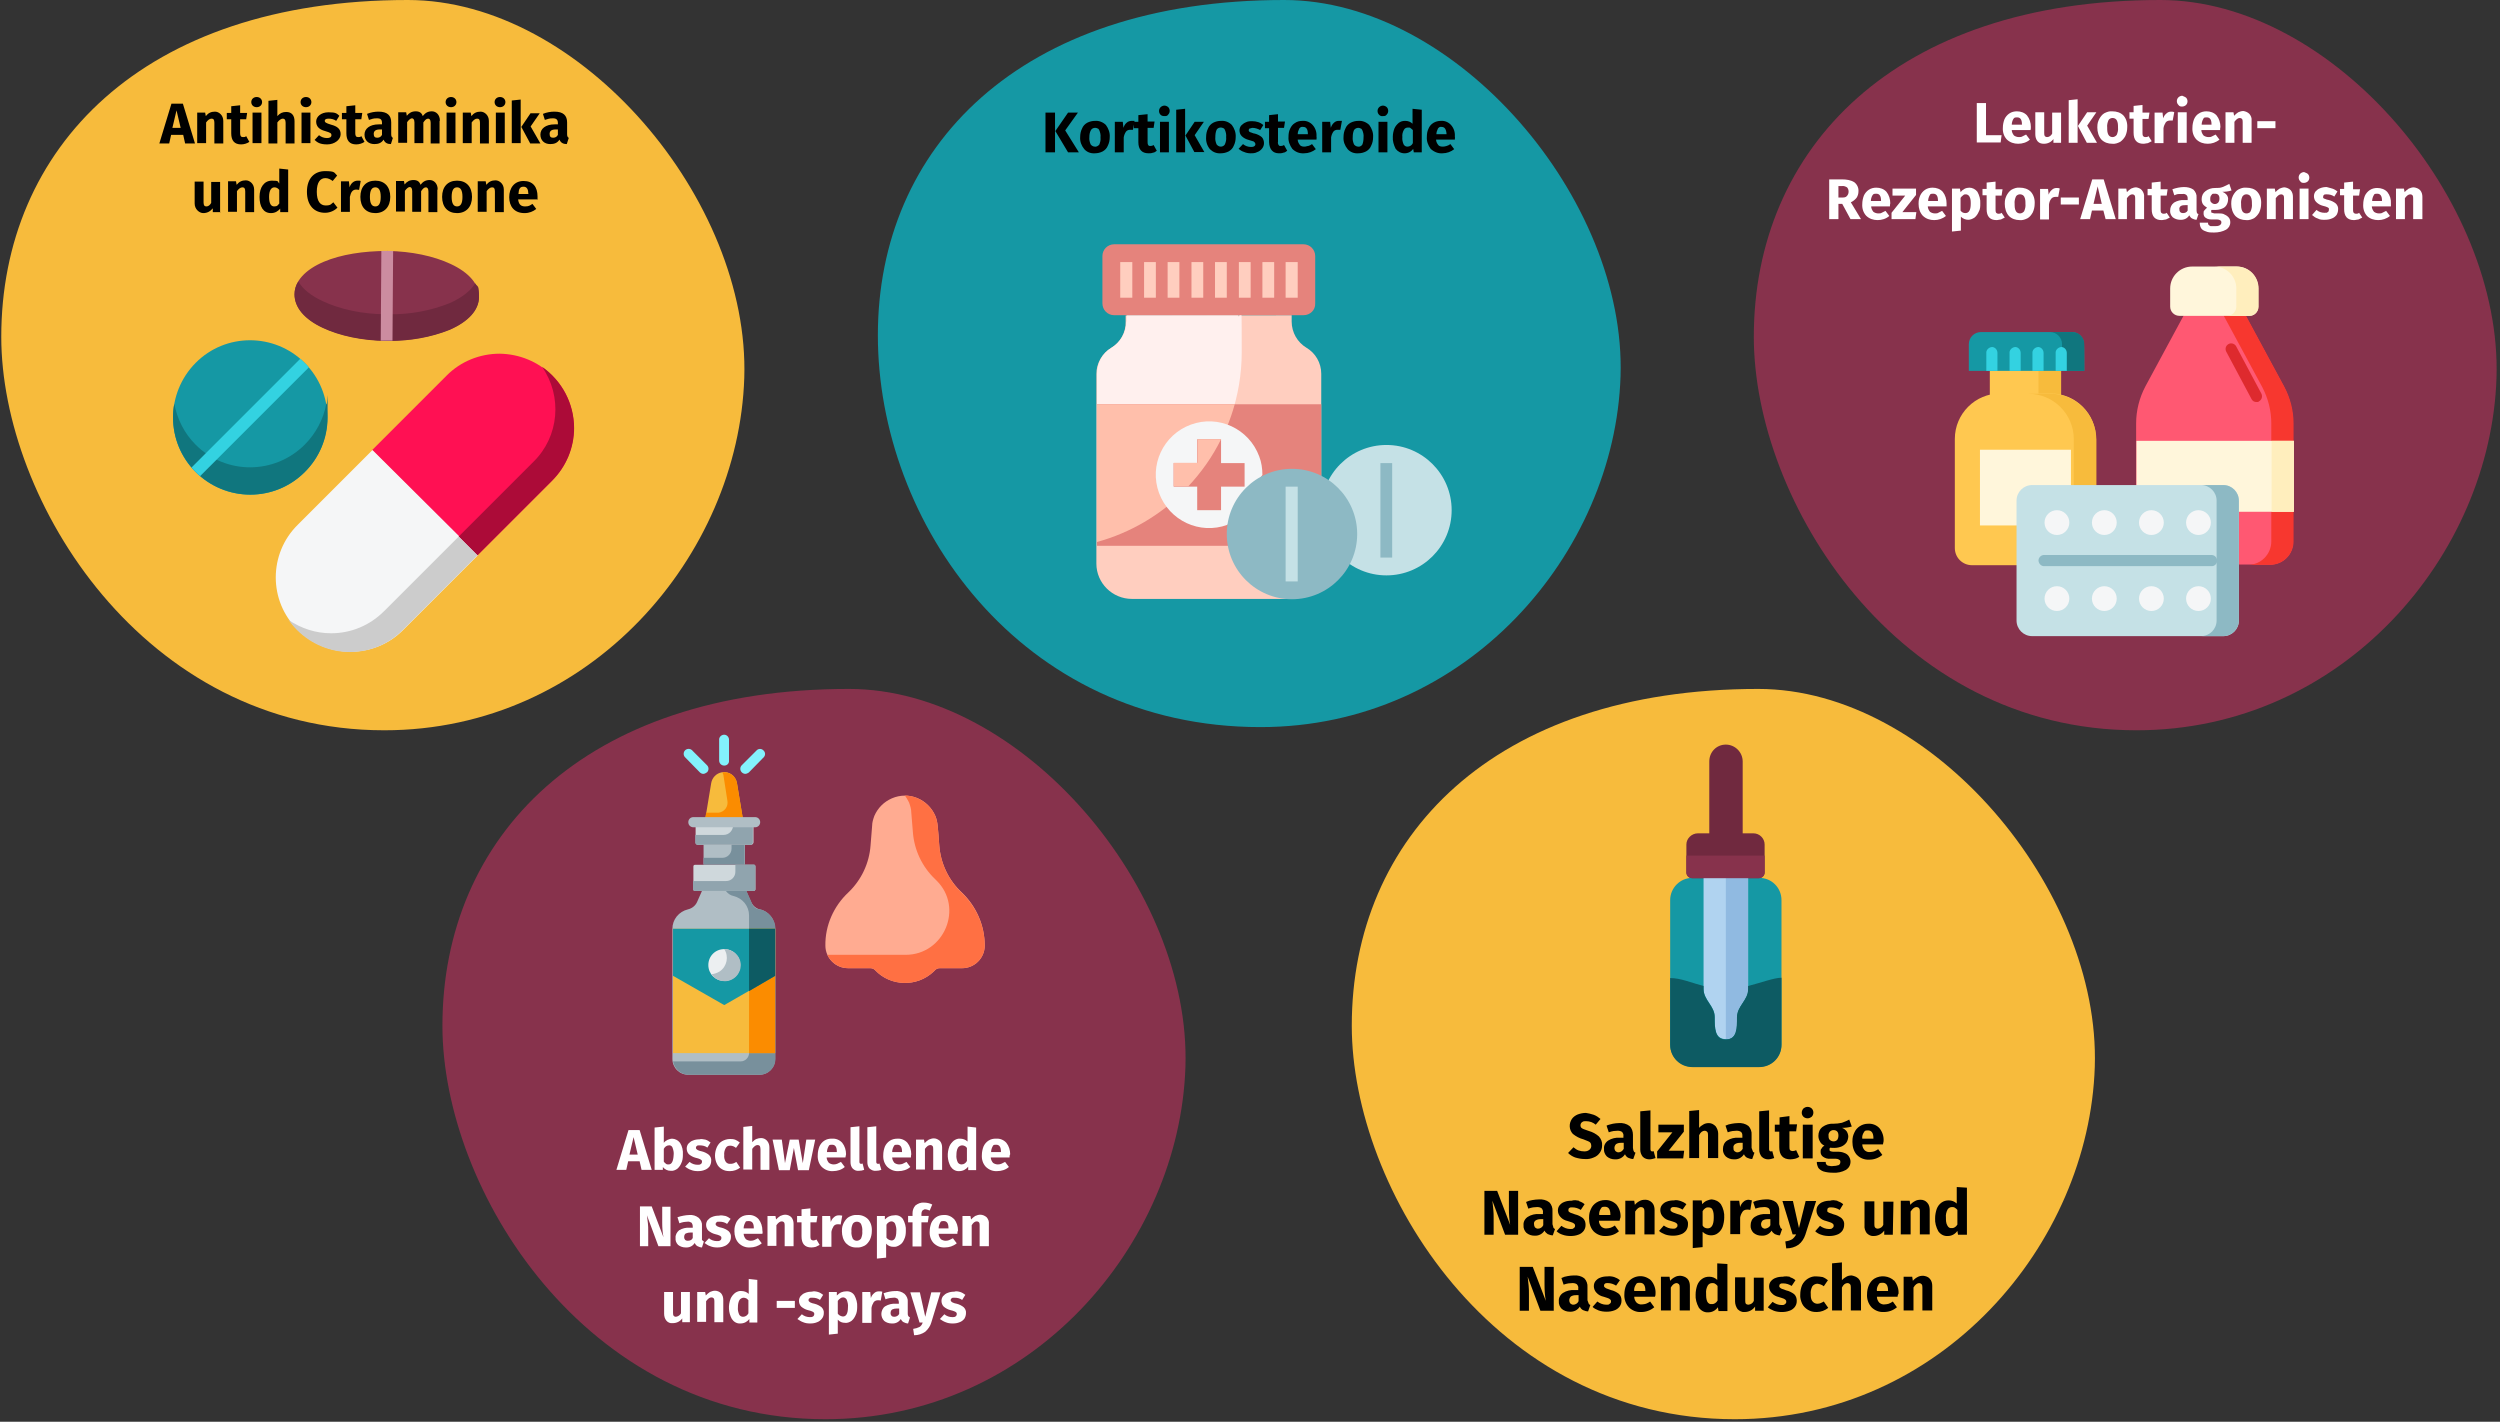 <?xml version="1.0" encoding="UTF-8"?>
<svg xmlns="http://www.w3.org/2000/svg" id="Ebene_1" data-name="Ebene 1" version="1.1" viewBox="0 0 786 447">
  <rect x="0" y="0" width="786" height="447" fill="#333333" stroke="none"/>
  <defs>
    <style>
      .cls-1 {
        fill: #87324c;
      }

      .cls-1, .cls-2, .cls-3, .cls-4, .cls-5, .cls-6, .cls-7, .cls-8, .cls-9, .cls-10, .cls-11, .cls-12, .cls-13, .cls-14, .cls-15, .cls-16, .cls-17, .cls-18, .cls-19, .cls-20, .cls-21, .cls-22, .cls-23, .cls-24, .cls-25, .cls-26, .cls-27, .cls-28, .cls-29, .cls-30, .cls-31, .cls-32, .cls-33, .cls-34, .cls-35, .cls-36, .cls-37, .cls-38 {
        stroke-width: 0px;
      }

      .cls-2 {
        fill: #ccc;
      }

      .cls-3 {
        fill: #b0bec5;
      }

      .cls-4 {
        fill: #ffc850;
      }

      .cls-5 {
        fill: #10767e;
      }

      .cls-6 {
        fill: #000;
      }

      .cls-7 {
        fill: #fff6db;
      }

      .cls-8 {
        fill: #fff0ee;
      }

      .cls-9 {
        fill: #e5837c;
      }

      .cls-10 {
        fill: #de2a2e;
      }

      .cls-11 {
        fill: none;
      }

      .cls-12 {
        fill: #83f2fc;
      }

      .cls-13 {
        fill: #fb8c00;
      }

      .cls-14 {
        fill: #ffbfab;
      }

      .cls-15 {
        fill: #ff1053;
      }

      .cls-16 {
        fill: #f5f6f7;
      }

      .cls-17 {
        fill: #b0d3f0;
      }

      .cls-18 {
        fill: #33d2e1;
      }

      .cls-19 {
        fill: #ff5872;
      }

      .cls-20 {
        fill: #eceff1;
      }

      .cls-21 {
        fill: #cc8ca0;
      }

      .cls-22 {
        fill: #cfd8dc;
      }

      .cls-23 {
        fill: #1598a4;
      }

      .cls-24 {
        fill: #ffab91;
      }

      .cls-25 {
        fill: #f7372f;
      }

      .cls-26 {
        fill: #ffcebf;
      }

      .cls-27 {
        fill: #fff;
      }

      .cls-28 {
        fill: #90bae1;
      }

      .cls-29 {
        fill: #ac0b38;
      }

      .cls-30 {
        fill: #ffeebd;
      }

      .cls-31 {
        fill: #f7bb3c;
      }

      .cls-32 {
        fill: #90a4ae;
      }

      .cls-33 {
        fill: #ff7043;
      }

      .cls-34 {
        fill: #70293f;
      }

      .cls-35 {
        fill: #0d5b63;
      }

      .cls-36 {
        fill: #c5e1e6;
      }

      .cls-37 {
        fill: #8db9c4;
      }

      .cls-38 {
        fill: #78909c;
      }
    </style>
  </defs>
  <g>
    <rect id="Rectangle" class="cls-11" y="0" width="786" height="447"></rect>
    <g>
      <path id="Oval-Copy-2" class="cls-31" d="M120.8,229.6c65,0,111.4-55.1,113.2-110.8S182.8,0,128.2,0C44.7,0,.4,46.7.4,105.9c0,51.5,44.7,123.7,120.4,123.7Z"></path>
      <g id="medicine">
        <path id="Path" class="cls-23" d="M95.8,114.1c-9.5-9.5-24.9-9.5-34.3,0s-9.5,24.9,0,34.3c9.5,9.5,24.9,9.5,34.3,0,9.5-9.4,9.5-24.8,0-34.3Z"></path>
        <path id="Path-2" class="cls-5" d="M95.8,139.8c-9.5,9.5-24.9,9.5-34.3,0-3.5-3.5-5.8-8-6.7-12.9-.3,1.4-.4,2.9-.4,4.3,0,13.4,10.9,24.3,24.3,24.3s24.3-10.9,24.3-24.3,0-2.9-.4-4.3c-.9,4.9-3.3,9.4-6.8,12.9Z"></path>
        <path id="Path-3" class="cls-1" d="M141.7,83c-5.3-2.5-12.4-4-19.9-4.1-7.5,0-14.6,1.1-20,3.4-5.9,2.5-9.2,6.2-9.2,10.2,0,4,3.1,7.8,8.9,10.5,5.3,2.5,12.4,4,19.9,4.1h1c6.5,0,13-1.1,19-3.5,5.9-2.6,9.1-6.2,9.2-10.3,0-3.9-3.1-7.6-8.9-10.3h0Z"></path>
        <path id="Path-4" class="cls-34" d="M141.4,95.3c-6,2.4-12.5,3.6-19,3.5h-1c-7.5,0-14.6-1.6-19.9-4.1-3.7-1.7-6.3-3.8-7.7-6.2-.8,1.2-1.2,2.6-1.2,4.1,0,4.1,3.1,7.8,8.9,10.5,5.3,2.5,12.4,4,19.9,4.1h1c6.5,0,13-1.1,19-3.5,5.9-2.6,9.2-6.2,9.2-10.3s-.4-3-1.2-4.3c-1.5,2.4-4.2,4.5-8,6.2Z"></path>
        <path id="Path-5" class="cls-15" d="M150.1,174.6l23.5-23.5c9.1-9.2,9.1-24,0-33-4.4-4.4-10.3-6.8-16.5-6.9h0c-6.2,0-12.2,2.4-16.6,6.8l-23.5,23.5h0l33.1,33.1Z"></path>
        <path id="Path-6" class="cls-16" d="M117.1,141.5h0l-23.5,23.5c-9.2,9.1-9.2,24,0,33,4.4,4.4,10.3,6.9,16.6,6.9h0c6.2,0,12.2-2.4,16.6-6.9l23.5-23.5h0l-33.2-33Z"></path>
        <path id="Path-7" class="cls-29" d="M180.5,134.6c0-7.7-3.8-14.9-10.1-19.3,6.5,9.3,5.4,22-2.7,29.9l-23.5,23.5,5.9,5.9,23.5-23.5c4.4-4.4,6.9-10.3,6.9-16.5Z"></path>
        <path id="Path-8" class="cls-2" d="M150.1,174.6l-5.9-5.9h0l-23.5,23.5c-4.4,4.4-10.3,6.9-16.6,6.9h0c-4.8,0-9.4-1.5-13.4-4.2.8,1.1,1.7,2.2,2.7,3.2,4.4,4.4,10.4,6.9,16.6,6.9h0c6.2,0,12.2-2.4,16.6-6.9l23.5-23.5h0Z"></path>
        <path id="Path-9" class="cls-18" d="M95.8,114.1c-.4-.4-.9-.9-1.4-1.3l-34.2,34.2c.4.5.8.9,1.3,1.4.4.4.9.9,1.4,1.3l34.2-34.2c-.4-.5-.8-1-1.3-1.4Z"></path>
        <path id="Path-10" class="cls-21" d="M119.9,78.9l-.2,28.2c.6,0,1.2,0,1.7,0h2l.2-28.2h-1.7c-.6,0-1.3,0-2,0Z"></path>
      </g>
    </g>
    <g id="Oval-Copy-4">
      <path id="path-1-2" class="cls-23" d="M396.3,228.6c65,0,111.4-54.8,113.2-110.3S458.2,0,403.7,0C320.3,0,276,46.5,276,105.4s44.6,123.2,120.3,123.2Z"></path>
    </g>
    <g>
      <g id="Group-9">
        <path id="Path-31" class="cls-26" d="M406.1,99.1v2c0,3.4,1.8,6.5,4.6,8.2,2.9,1.7,4.7,4.8,4.7,8.2v59.6c0,6.2-5,11.2-11.2,11.2h-48.3c-6.2,0-11.2-5-11.2-11.1v-59.6c0-3.4,1.8-6.5,4.6-8.2,2.9-1.7,4.7-4.9,4.6-8.2v-2"></path>
        <path id="Path-32" class="cls-8" d="M354.1,101.1c0,3.4-1.8,6.5-4.6,8.2-2.9,1.7-4.6,4.8-4.6,8.2v52.8c26.8-7.3,45.5-31.7,45.5-59.6s-.4-7.8-1.1-11.6h-35.1v2h0Z"></path>
        <polygon id="Path-33" class="cls-9" points="344.9 127.1 415.4 127.1 415.4 171.6 344.9 171.6 344.9 127.1"></polygon>
        <path id="Path-34" class="cls-14" d="M344.9,170.4c21.1-5.8,37.5-22.3,43.3-43.3h-43.3v43.3Z"></path>
        <circle id="Oval-10" class="cls-36" cx="435.9" cy="160.4" r="20.5"></circle>
        <path id="Path-35" class="cls-16" d="M385.9,165c-8.7,3.2-18.3-1.3-21.5-10s1.3-18.3,10-21.5,18.3,1.3,21.5,10c.7,1.8,1,3.8,1,5.8"></path>
        <path id="Path-36" class="cls-9" d="M409.8,99.1h-59.5c-2.1,0-3.7-1.7-3.7-3.7h0v-14.9c0-2.1,1.7-3.7,3.7-3.7h59.5c2.1,0,3.7,1.7,3.7,3.7h0v14.9c.1,2.1-1.6,3.7-3.7,3.7h0Z"></path>
        <polygon id="Path-37" class="cls-26" points="352.2 82.4 356 82.4 356 93.6 352.2 93.6 352.2 82.4"></polygon>
        <polygon id="Path-38" class="cls-26" points="359.7 82.4 363.4 82.4 363.4 93.6 359.7 93.6 359.7 82.4"></polygon>
        <polygon id="Path-39" class="cls-26" points="367.1 82.4 370.8 82.4 370.8 93.6 367.1 93.6 367.1 82.4"></polygon>
        <polygon id="Path-40" class="cls-26" points="374.6 82.4 378.3 82.4 378.3 93.6 374.6 93.6 374.6 82.4"></polygon>
        <polygon id="Path-41" class="cls-26" points="382 82.4 385.7 82.4 385.7 93.6 382 93.6 382 82.4"></polygon>
        <polygon id="Path-42" class="cls-26" points="389.5 82.4 393.2 82.4 393.2 93.6 389.5 93.6 389.5 82.4"></polygon>
        <polygon id="Path-43" class="cls-26" points="396.9 82.4 400.6 82.4 400.6 93.6 396.9 93.6 396.9 82.4"></polygon>
        <polygon id="Path-44" class="cls-26" points="404.2 82.4 408 82.4 408 93.6 404.2 93.6 404.2 82.4"></polygon>
        <circle id="Oval-11" class="cls-37" cx="406.2" cy="167.9" r="20.5"></circle>
        <polygon id="Path-45" class="cls-37" points="434 145.6 437.7 145.6 437.7 175.3 434 175.3 434 145.6"></polygon>
        <polygon id="Path-46" class="cls-36" points="404.2 153 408 153 408 182.8 404.2 182.8 404.2 153"></polygon>
        <polygon id="Path-47" class="cls-9" points="391.3 145.6 383.9 145.6 383.9 138.1 376.4 138.1 376.4 145.6 369 145.6 369 153 376.4 153 376.4 160.4 383.9 160.4 383.9 153 391.3 153 391.3 145.6"></polygon>
        <path id="Path-48" class="cls-14" d="M383.9,138.1h-7.4v7.4h-7.5v7.4h4.6c4.1-4.4,7.6-9.3,10.3-14.8h0Z"></path>
      </g>
      <g id="Kortikosteroide-Clipped">
        <path id="Kortikosteroide" class="cls-6" d="M331.7,47.9v-12.5h-3v12.5h3ZM339.2,47.9l-4.3-6.9,4-5.6h-3.1l-4,5.8,4,6.7h3.4ZM344.2,48.2c.9,0,1.7-.2,2.5-.6.7-.4,1.3-1,1.6-1.8.4-.8.6-1.7.6-2.7.1-1.4-.4-2.7-1.2-3.8-.9-.9-2.2-1.4-3.4-1.3-.9,0-1.7.2-2.5.6-.7.4-1.3,1-1.6,1.8-.4.8-.6,1.7-.6,2.7-.1,1.4.4,2.7,1.3,3.8.8.9,2,1.4,3.3,1.3h0ZM344.2,46.1c-.5,0-1-.3-1.3-.7-.3-.7-.5-1.5-.4-2.3,0-.8.1-1.5.5-2.2s1.4-.9,2.1-.5c.2,0,.4.3.5.5.3.7.5,1.5.4,2.3.1.8-.1,1.6-.4,2.3-.4.4-.9.7-1.4.6h0ZM353.3,47.9v-4.7c.1-.6.3-1.2.7-1.8.3-.4.8-.6,1.3-.6s.6,0,.9,0h0l.5-2.8c-.3,0-.6,0-1,0s-1.1.2-1.5.6c-.5.4-.8,1-1,1.6h0l-.2-1.9h-2.5v9.6h2.8ZM361.1,48.2c.5,0,.9,0,1.4-.2.4,0,.8-.3,1.2-.6h0l-1-1.8c-.3.2-.6.3-1,.3s-.5,0-.7-.3c-.2-.3-.2-.7-.2-1h0v-4.4h1.9l.3-2h-2.2v-2.3l-2.9.3v2.1h-1.4v2h1.4v4.4c0,2.3,1.1,3.5,3.2,3.5ZM366.1,36.5c.5,0,.9,0,1.2-.5.6-.6.6-1.7,0-2.3h0c-.3-.3-.8-.5-1.2-.5s-.9.2-1.2.5-.5.7-.5,1.2.2.9.5,1.2c.3.3.7.4,1.2.4h0ZM367.5,47.9v-9.6h-2.8v9.6h2.8ZM372.6,47.9v-13.7l-2.8.3v13.4h2.8ZM378.7,47.9l-3.1-5.4,2.9-4.2h-2.9l-2.9,4.3,2.8,5.2h3.2ZM383.8,48.2c.9,0,1.7-.2,2.5-.6.7-.4,1.3-1,1.6-1.8.4-.8.6-1.7.6-2.7.1-1.4-.4-2.7-1.2-3.8-.9-.9-2.1-1.4-3.4-1.3-.9,0-1.7.2-2.5.6-.7.4-1.3,1-1.6,1.8-.4.8-.6,1.7-.6,2.7-.1,1.4.3,2.7,1.2,3.8.9.9,2.1,1.4,3.4,1.3h0ZM383.8,46.1c-.5,0-1-.3-1.3-.7-.3-.7-.5-1.5-.4-2.3,0-.8.1-1.6.4-2.3.4-.7,1.4-.9,2.1-.5.2,0,.4.3.5.5.3.7.5,1.5.4,2.3.1.8-.1,1.6-.4,2.3-.3.5-.8.7-1.3.7h0ZM393.1,48.2c.7,0,1.5,0,2.2-.4.6-.2,1.1-.6,1.5-1.1s.6-1.1.6-1.7-.2-1.4-.7-1.9c-.6-.5-1.4-.9-2.2-1.1-.4,0-.9-.3-1.3-.4-.2,0-.4-.2-.5-.3s-.1-.3-.1-.4c0-.2.1-.4.3-.5.3,0,.6-.2.9-.2.8,0,1.7.3,2.4.7h0l1-1.6c-.5-.4-1-.7-1.6-.9s-1.3-.3-1.9-.3-1.4,0-2.1.4c-.5.2-1,.6-1.4,1-.3.4-.5.9-.5,1.5s.2,1.3.7,1.8c.6.6,1.4,1,2.2,1.2.6.2,1,.3,1.3.4.2,0,.4.2.6.4.1.2.2.3.2.5,0,.3-.1.5-.4.7s-.7.2-1,.2c-.9,0-1.8-.3-2.5-.9h0l-1.4,1.5c.5.4,1.1.8,1.8,1,.4.2,1.2.4,1.9.4ZM402.1,48.2c.5,0,.9,0,1.4-.2.4,0,.8-.3,1.2-.6h0l-1-1.8c-.3.2-.6.3-1,.3s-.5,0-.7-.3c-.2-.3-.3-.7-.2-1h0v-4.4h1.9l.3-2h-2.2v-2.3l-2.8.3v2.1h-1.3v2h1.3v4.4c.1,2.3,1.2,3.5,3.1,3.5h0ZM410,48.2c1.4,0,2.7-.5,3.7-1.3h0l-1.2-1.6c-.4.3-.8.5-1.2.6-.4,0-.7.2-1.1.2s-1.1,0-1.5-.5c-.4-.5-.7-1.1-.7-1.7h5.9c0-.3.1-.7,0-1,.1-1.3-.3-2.6-1.2-3.6-.8-.9-2-1.4-3.2-1.3-.9,0-1.7.2-2.4.7-.7.4-1.2,1.1-1.5,1.8-.4.8-.5,1.7-.5,2.6-.1,1.3.4,2.6,1.2,3.7,1,1,2.3,1.5,3.7,1.4h0ZM411.2,42.2h-3.2c0-.6.2-1.2.5-1.8.3-.4.7-.6,1.2-.5,1,0,1.5.7,1.5,2.3h0ZM418.5,47.9v-4.7c.1-.6.3-1.2.7-1.8.3-.4.8-.6,1.3-.6s.6,0,.9,0h0l.5-2.8c-.3,0-.6,0-1,0-.6,0-1.1.2-1.5.6-.5.4-.8,1-1,1.6h0l-.2-1.9h-2.5v9.6h2.8ZM427,48.2c.9,0,1.7-.2,2.5-.6.7-.4,1.3-1,1.6-1.8.4-.8.6-1.7.6-2.7.1-1.4-.4-2.7-1.2-3.8-.9-.9-2.2-1.4-3.4-1.3-.9,0-1.7.2-2.5.6-.7.4-1.3,1-1.6,1.8-.4.8-.6,1.7-.6,2.7-.1,1.4.4,2.7,1.3,3.8.8.9,2,1.4,3.3,1.3ZM427,46.1c-.5,0-1-.3-1.3-.7-.3-.7-.5-1.5-.4-2.3,0-.8.1-1.5.4-2.2.5-.7,1.4-.9,2.1-.5.2,0,.4.3.5.5.3.7.5,1.5.4,2.3,0,.8-.1,1.6-.4,2.3-.3.4-.8.7-1.3.6ZM434.8,36.5c.4,0,.9,0,1.2-.5.6-.6.6-1.7,0-2.3h0c-.3-.3-.8-.5-1.2-.5s-.9.2-1.2.5c-.3.3-.5.7-.5,1.2s.2.9.5,1.2c.3.3.7.5,1.2.4ZM436.2,47.9v-9.6h-2.8v9.6h2.8ZM441.6,48.2c1.1,0,2.1-.5,2.7-1.4h0l.2,1.1h2.5v-13.4l-2.9-.3v4.7c-.6-.6-1.4-.9-2.3-.9s-1.4.2-2,.6c-.6.5-1.1,1.1-1.4,1.8-.3.8-.5,1.7-.5,2.6-.1,1.3.3,2.6.9,3.8.7.9,1.7,1.4,2.8,1.4ZM442.5,46.1c-.5,0-.9-.2-1.2-.7-.3-.7-.5-1.5-.4-2.3-.1-.8.1-1.6.5-2.3.3-.5.7-.7,1.3-.7s.6,0,.8.2c.3.2.5.4.7.6h0v4.1c-.3.7-1,1.1-1.7,1.1h0ZM453.5,48.2c1.4,0,2.7-.5,3.7-1.3h0l-1.2-1.6c-.4.3-.8.5-1.2.6s-.7.2-1.1.2-1.1,0-1.5-.5c-.4-.5-.7-1.1-.7-1.7h5.9c0-.3.1-.7,0-1,.1-1.3-.3-2.6-1.2-3.6-.8-.9-2-1.4-3.2-1.3-1.7,0-3.3.9-3.9,2.5-.4.8-.5,1.7-.5,2.6-.1,1.3.4,2.6,1.2,3.7,1.1,1,2.4,1.5,3.7,1.4h0ZM454.8,42.2h-3.2c0-.6.2-1.2.5-1.8.3-.4.7-.6,1.1-.5,1,0,1.5.7,1.6,2.3h0Z"></path>
      </g>
    </g>
    <g>
      <path id="Oval-Copy-10" class="cls-1" d="M671.7,229.6c65,0,111.4-55.1,113.2-110.8S733.7,0,679.2,0C595.7,0,551.4,46.7,551.4,105.9c0,51.5,44.7,123.7,120.3,123.7Z"></path>
      <g id="medicine-1">
        <g id="Group">
          <path id="Path-11" class="cls-19" d="M713.7,177.5h-34.7c-4.1,0-7.4-3.3-7.4-7.4h0v-37c0-4,1-8,2.9-11.6l13.5-25h16.5l13.5,25c1.9,3.6,2.9,7.5,2.9,11.6v37c.2,4.1-3.1,7.4-7.2,7.4h0Z"></path>
          <path id="Path-12" class="cls-25" d="M718.2,121.6l-13.5-25h-7l13.5,25c1.9,3.6,2.9,7.5,2.9,11.6v37c0,4.1-3.3,7.4-7.4,7.4h7c4.1,0,7.4-3.3,7.4-7.4h0v-37c0-4.1-1-8-2.9-11.6Z"></path>
          <polygon id="Path-13" class="cls-7" points="671.7 138.6 721.2 138.6 721.2 160.9 671.7 160.9 671.7 138.6"></polygon>
          <polygon id="Path-14" class="cls-30" points="714.2 138.6 721.2 138.6 721.2 160.9 714.2 160.9 714.2 138.6"></polygon>
          <path id="Path-15" class="cls-7" d="M707.3,99.3h-22.1c-1.6,0-2.9-1.3-2.9-2.9v-5.7c0-3.8,3.1-6.9,6.9-6.9h13.9c3.8,0,6.9,3.1,6.9,6.9v5.7c0,1.6-1.2,2.9-2.7,2.9Z"></path>
          <path id="Path-16" class="cls-30" d="M703.2,83.8h-7c3.8,0,6.9,3.1,6.9,6.9v5.7c0,1.6-1.3,2.9-2.9,2.9h0,7c1.6,0,2.9-1.3,2.9-2.9v-5.7c0-3.8-3-6.9-6.8-6.9Z"></path>
        </g>
        <g id="Group-2">
          <polygon id="Path-17" class="cls-4" points="625.6 114.9 648 114.9 648 125.7 625.6 125.7 625.6 114.9"></polygon>
          <polygon id="Path-18" class="cls-31" points="640.9 114.9 648 114.9 648 125.7 640.9 125.7 640.9 114.9"></polygon>
          <path id="Path-19" class="cls-4" d="M653.6,177.7h-33.6c-3,0-5.4-2.4-5.4-5.4v-34.3c0-7.9,6.4-14.3,14.3-14.3h15.8c7.9,0,14.3,6.4,14.3,14.3h0v34.2c0,3.1-2.4,5.5-5.4,5.5h0Z"></path>
          <path id="Path-20" class="cls-31" d="M644.7,123.8h-7c7.9,0,14.3,6.4,14.3,14.3v34.2c0,3-2.4,5.4-5.3,5.4h7c3,0,5.4-2.4,5.4-5.3h0v-34.2c-.1-8-6.5-14.4-14.4-14.4h0Z"></path>
          <polygon id="Path-21" class="cls-7" points="622.5 141.4 651.1 141.4 651.1 165.2 622.5 165.2 622.5 141.4"></polygon>
          <g id="Path-22">
            <path class="cls-23" d="M655.3,116.6h-36.3v-8.4c0-2.1,1.7-3.8,3.8-3.8h28.6c2.1,0,3.8,1.7,3.8,3.8.1,0,.1,8.4.1,8.4Z"></path>
            <path class="cls-5" d="M651.5,104.4h-7c2.1,0,3.8,1.7,3.8,3.8v8.4h7v-8.4c0-2.1-1.7-3.8-3.8-3.8h0Z"></path>
            <g id="Group-3">
              <path id="Path-23" class="cls-18" d="M628,116.6v-5.6c0-1-.7-1.8-1.6-1.9-.9,0-1.8.7-1.9,1.6v5.9h3.5Z"></path>
              <path id="Path-24" class="cls-18" d="M635.3,116.6v-5.6c0-1-.7-1.8-1.6-1.9-.9,0-1.8.7-1.9,1.6v5.9h3.5Z"></path>
              <path id="Path-25" class="cls-18" d="M642.5,116.6v-5.6c0-1-.7-1.8-1.6-1.9-.9,0-1.8.7-1.9,1.6v5.9h3.5Z"></path>
              <path id="Path-26" class="cls-18" d="M649.8,116.6v-5.6c0-1-.7-1.8-1.6-1.9-.9,0-1.8.7-1.9,1.6v5.9h3.5Z"></path>
            </g>
          </g>
        </g>
        <g id="Group-4">
          <g>
            <path id="Path-27" class="cls-36" d="M699,200h-60.1c-2.7,0-4.9-2.2-4.9-4.9v-37.7c0-2.7,2.2-4.9,4.9-4.9h60.1c2.7,0,4.9,2.2,4.9,4.9h0v37.7c0,2.7-2.2,4.9-4.9,4.9Z"></path>
            <path id="Path-28" class="cls-37" d="M699,152.5h-7c2.7,0,4.9,2.2,4.9,4.9v37.7c0,2.7-2.2,4.9-4.9,4.9h7c2.7,0,4.9-2.2,4.9-4.9v-37.7c0-2.7-2.2-4.9-4.9-4.9h0Z"></path>
            <g id="Oval">
              <g id="Group-5">
                <circle id="Oval-2" class="cls-16" cx="691.2" cy="164.3" r="3.9"></circle>
                <circle id="Oval-3" class="cls-16" cx="691.2" cy="188.2" r="3.9"></circle>
              </g>
              <g id="Group-6">
                <circle id="Oval-4" class="cls-16" cx="676.4" cy="164.3" r="3.9"></circle>
                <circle id="Oval-5" class="cls-16" cx="676.4" cy="188.2" r="3.9"></circle>
              </g>
              <g id="Group-7">
                <circle id="Oval-6" class="cls-16" cx="661.6" cy="164.3" r="3.9"></circle>
                <circle id="Oval-7" class="cls-16" cx="661.6" cy="188.2" r="3.9"></circle>
              </g>
              <g id="Group-8">
                <circle id="Oval-8" class="cls-16" cx="646.7" cy="164.3" r="3.9"></circle>
                <circle id="Oval-9" class="cls-16" cx="646.7" cy="188.2" r="3.9"></circle>
              </g>
            </g>
          </g>
          <path id="Path-29" class="cls-37" d="M695.2,174.5h-52.4c-1-.1-1.8.7-1.9,1.6,0,1,.7,1.8,1.6,1.9h52.7c1,.1,1.8-.7,1.9-1.6,0-1-.7-1.8-1.6-1.9h-.3Z"></path>
        </g>
        <path id="Path-30" class="cls-10" d="M711,123.8l-8-15c-.5-.8-1.6-1.1-2.4-.6-.8.5-1.1,1.4-.7,2.3l8,15c.3.6.9.9,1.5.9s.6,0,.8-.2c.9-.5,1.2-1.5.8-2.4q0,0,0,0h0Z"></path>
      </g>
      <g>
        <path class="cls-27" d="M624.4,32.4v10.1h4.9l-.3,2.3h-7.5v-12.4h2.9Z"></path>
        <path class="cls-27" d="M638.4,40.9h-5.9c0,.6.3,1.2.7,1.7.4.3,1,.5,1.5.5s.8,0,1.1-.2c.4-.2.8-.4,1.2-.6l1.2,1.6c-1,.9-2.4,1.3-3.7,1.3-1.3,0-2.6-.4-3.6-1.4-.9-1-1.3-2.3-1.2-3.7,0-.9.2-1.8.5-2.6.3-.7.9-1.4,1.5-1.8.7-.5,1.6-.7,2.4-.7,1.2,0,2.4.4,3.2,1.3.8,1,1.2,2.3,1.2,3.6,0,.3,0,.7-.1,1ZM635.7,39.1c0-1.5-.5-2.2-1.5-2.2s-.9.2-1.2.5c-.3.5-.5,1.2-.5,1.8h3.2Z"></path>
        <path class="cls-27" d="M648.1,44.9h-2.5v-1.2c-.7,1-1.8,1.5-3,1.5-.8,0-1.5-.2-2-.8s-.7-1.4-.7-2.2v-6.9h2.8v6.5c0,.3,0,.7.2,1,.2.2.4.3.7.3.7,0,1.3-.5,1.6-1.1v-6.6h2.8v9.5h.1Z"></path>
        <path class="cls-27" d="M653.2,31.2v13.7h-2.8v-13.4l2.8-.3ZM659.1,35.3l-2.9,4.2,3.1,5.4h-3.2l-2.8-5.3,2.9-4.3s2.9,0,2.9,0Z"></path>
        <path class="cls-27" d="M667.6,36.3c.9,1,1.3,2.4,1.2,3.8,0,.9-.2,1.8-.6,2.7-.4.7-.9,1.3-1.6,1.8-.8.4-1.6.7-2.5.6-1.3,0-2.5-.4-3.4-1.3-.9-1-1.3-2.4-1.3-3.8s.2-1.8.6-2.7c.4-.7.9-1.4,1.6-1.8.8-.4,1.6-.7,2.5-.6,1.4,0,2.6.4,3.5,1.3ZM662.9,37.8c-.3.7-.5,1.5-.4,2.3,0,.8,0,1.6.4,2.3.3.5.8.7,1.3.7s1-.3,1.3-.7c.3-.7.5-1.5.4-2.3,0-.8,0-1.6-.4-2.3-.4-.7-1.4-.9-2.1-.5-.2.1-.4.3-.5.5h0Z"></path>
        <path class="cls-27" d="M676.5,44.4c-.4.2-.8.4-1.2.6-.4,0-.9.2-1.4.2-2.1,0-3.1-1.2-3.1-3.5v-4.4h-1.3v-2h1.3v-2l2.8-.3v2.4h2.2l-.3,2h-1.9v4.4c0,.3,0,.7.2,1,.2.2.4.3.7.3s.7,0,1-.3l1,1.6Z"></path>
        <path class="cls-27" d="M683.6,35.2l-.5,2.7c-.3,0-.6,0-.9,0-.5,0-1,.2-1.3.6-.3.5-.6,1.1-.7,1.8v4.7h-2.8v-9.6h2.5l.2,1.8c.2-.6.5-1.1,1-1.5.4-.4.9-.6,1.5-.6.4,0,.7,0,1,.2Z"></path>
        <path class="cls-27" d="M687.3,30.7c.6.6.6,1.7,0,2.3h0c-.3.3-.8.5-1.2.5s-.9,0-1.2-.5c-.3-.3-.5-.7-.5-1.2s.2-.9.5-1.2.8-.5,1.2-.5c.4.2.8.3,1.2.6ZM687.5,35.3v9.6h-2.8v-9.6s2.8,0,2.8,0Z"></path>
        <path class="cls-27" d="M698,40.9h-5.9c0,.6.3,1.2.7,1.7.4.3,1,.5,1.5.5s.8,0,1.1-.2c.4-.2.8-.4,1.2-.6l1.2,1.6c-1.1.9-2.4,1.3-3.7,1.3-1.3,0-2.6-.4-3.6-1.4-.9-1-1.3-2.3-1.2-3.7,0-.9.2-1.8.5-2.6.3-.7.8-1.4,1.5-1.8.7-.5,1.6-.7,2.4-.7,1.2,0,2.4.4,3.2,1.3.8,1,1.2,2.3,1.2,3.6-.1.3-.1.7-.1,1ZM695.3,39.1c0-1.5-.5-2.2-1.5-2.2s-.9.2-1.1.5c-.3.5-.5,1.2-.5,1.8h3.1Z"></path>
        <path class="cls-27" d="M707.2,35.8c.5.6.8,1.3.7,2.1v7h-2.8v-6.5c0-.3,0-.7-.2-1-.2-.2-.4-.3-.7-.3-.6,0-1.1.4-1.7,1.2v6.6h-2.8v-9.6h2.5l.2,1.1c.4-.4.8-.8,1.3-1.1.5-.2,1-.4,1.6-.4.7.1,1.4.4,1.9.9Z"></path>
        <path class="cls-27" d="M709.7,40.3v-2.2h5.7v2.2h-5.7Z"></path>
        <path class="cls-27" d="M579.2,64.1h-1.2v4.8h-2.9v-12.5h4.1c1.3,0,2.7.2,3.8.9.9.7,1.4,1.8,1.3,2.9,0,.7-.2,1.4-.6,2-.5.6-1.1,1.1-1.8,1.4l3.2,5.3h-3.3l-2.6-4.8ZM578,62.1h1.2c.5,0,1.1,0,1.5-.5s.5-.9.5-1.4-.2-1-.5-1.3c-.5-.3-1.1-.5-1.6-.4h-1.1v3.6Z"></path>
        <path class="cls-27" d="M594.2,64.9h-5.9c0,.6.3,1.2.7,1.7.4.3,1,.5,1.5.5s.8,0,1.1-.2c.4-.2.8-.4,1.2-.6l1.2,1.6c-1,.9-2.4,1.3-3.7,1.3-1.3,0-2.6-.4-3.6-1.4-.9-1-1.3-2.3-1.2-3.7,0-.9.2-1.8.5-2.6.3-.7.9-1.4,1.5-1.8.7-.5,1.6-.7,2.4-.7,1.2,0,2.4.4,3.2,1.3.8,1,1.2,2.3,1.2,3.6-.1.3-.1.7-.1,1ZM591.4,63.1c0-1.5-.5-2.2-1.5-2.2s-.9.2-1.2.5c-.3.5-.5,1.2-.5,1.8h3.2Z"></path>
        <path class="cls-27" d="M602.4,59.3v2l-4.3,5.4h4.4l-.3,2.2h-7.5v-2l4.3-5.4h-4v-2.2s7.4,0,7.4,0Z"></path>
        <path class="cls-27" d="M612,64.9h-5.9c0,.6.3,1.2.7,1.7.4.3,1,.5,1.5.5s.8,0,1.1-.2c.4-.2.8-.4,1.2-.6l1.2,1.6c-1.1.9-2.4,1.3-3.7,1.3-1.3,0-2.6-.4-3.6-1.4-.9-1-1.3-2.3-1.3-3.7s.2-1.8.5-2.6c.3-.7.9-1.4,1.5-1.8.7-.5,1.6-.7,2.4-.7,1.2,0,2.4.4,3.2,1.3.8,1,1.2,2.3,1.2,3.6,0,.3,0,.7,0,1ZM609.3,63.1c0-1.5-.5-2.2-1.5-2.2s-.9.2-1.1.5c-.3.5-.5,1.2-.5,1.8h3.1Z"></path>
        <path class="cls-27" d="M621.7,60.3c.6,1.1,1,2.4.9,3.7,0,.9,0,1.8-.5,2.6-.3.7-.7,1.3-1.3,1.8-.6.4-1.3.7-2,.7s-1.7-.3-2.3-1v4.4l-2.8.3v-13.5h2.5l.2,1.1c.7-.9,1.7-1.4,2.8-1.4.9,0,1.9.5,2.5,1.3ZM619.6,64.1c0-.8,0-1.6-.4-2.3-.2-.4-.7-.7-1.1-.7s-.6,0-.9.3c-.3.2-.6.5-.8.8v4c.3.5.9.8,1.5.8,1.1,0,1.7-.9,1.7-2.9Z"></path>
        <path class="cls-27" d="M630.3,68.4c-.4.2-.8.4-1.2.6-.4,0-.9.2-1.4.2-2.1,0-3.1-1.2-3.1-3.4v-4.4h-1.3v-2h1.3v-2l2.8-.3v2.4h2.2l-.3,2h-1.9v4.4c0,.3,0,.7.2,1,.2.2.4.3.7.3s.7,0,1-.3l1,1.5Z"></path>
        <path class="cls-27" d="M638.5,60.3c.9,1,1.3,2.4,1.2,3.8,0,.9-.2,1.8-.6,2.7-.4.7-.9,1.4-1.6,1.8-.8.4-1.6.7-2.5.6-1.3,0-2.5-.4-3.4-1.3-.9-1-1.3-2.4-1.3-3.8s.2-1.8.6-2.7c.4-.7.9-1.4,1.6-1.8.8-.4,1.6-.7,2.5-.6,1.4,0,2.6.4,3.5,1.3ZM633.8,61.8c-.3.7-.5,1.5-.4,2.3,0,.8,0,1.6.4,2.3.3.5.8.7,1.3.7s1-.3,1.3-.7c.3-.7.5-1.5.4-2.3,0-.8,0-1.6-.4-2.3-.4-.7-1.4-.9-2.1-.5-.2.1-.4.3-.5.5h0Z"></path>
        <path class="cls-27" d="M647.6,59.2l-.5,2.7c-.3,0-.6,0-.9,0-.5,0-1,.2-1.3.6-.4.5-.6,1.1-.7,1.8v4.7h-2.8v-9.6h2.5l.2,1.8c.2-.6.5-1.1,1-1.5.4-.4.9-.6,1.5-.6.4,0,.7,0,1,.2Z"></path>
        <path class="cls-27" d="M647.9,64.3v-2.2h5.7v2.2h-5.7Z"></path>
        <path class="cls-27" d="M662,68.9l-.7-2.7h-3.6l-.6,2.7h-3.1l3.8-12.5h3.6l3.8,12.5h-3.2ZM658.2,64.1h2.6l-1.3-5.5-1.3,5.5Z"></path>
        <path class="cls-27" d="M673.4,59.8c.5.6.8,1.4.7,2.1v7h-2.8v-6.5c0-.3,0-.7-.2-1-.2-.2-.4-.3-.7-.3-.6,0-1.1.4-1.7,1.2v6.6h-2.7v-9.6h2.5l.2,1.1c.4-.4.8-.8,1.3-1.1.5-.2,1-.4,1.6-.4.6.1,1.3.3,1.8.9Z"></path>
        <path class="cls-27" d="M682.2,68.4c-.4.2-.8.4-1.2.6-.4,0-.9.2-1.4.2-2.1,0-3.1-1.2-3.1-3.4v-4.4h-1.3v-2h1.3v-2l2.8-.3v2.4h2.2l-.3,2h-1.9v4.4c0,.3,0,.7.2,1,.2.2.4.3.7.3s.7,0,1-.3l1,1.5Z"></path>
        <path class="cls-27" d="M690.7,66.9c0,.2.3.3.5.4l-.6,1.8c-.5,0-1-.2-1.4-.4-.4-.2-.7-.6-.9-1-.6,1-1.7,1.5-2.9,1.4-.8,0-1.7-.3-2.3-.8-.6-.6-.9-1.4-.8-2.2,0-.9.4-1.8,1.2-2.4,1-.6,2.2-.9,3.3-.8h1v-.4c0-.4,0-.8-.4-1.2-.4-.3-.8-.4-1.3-.3-.4,0-.8,0-1.1,0-.5,0-.9.2-1.4.4l-.6-1.9c.6-.2,1.2-.4,1.8-.5s1.2-.2,1.8-.2c1.1,0,2.1.2,3,.8.7.7,1.1,1.6,1,2.5v3.7c0,.5,0,.7.1,1ZM687.8,66.2v-1.7h-.7c-.5,0-1,0-1.5.3-.3.3-.5.6-.4,1,0,.3,0,.6.3.9.2.2.5.3.8.3.6,0,1.2-.2,1.5-.8h0Z"></path>
        <path class="cls-27" d="M701.5,59.9c-.9.3-1.8.4-2.8.4.5.2,1,.5,1.4,1,.3.4.5,1,.4,1.5,0,.6-.2,1.2-.5,1.7s-.8.9-1.4,1.1c-.7.3-1.4.4-2.1.4s-.7,0-1.1,0c0,0-.2,0-.2.2,0,0,0,.2,0,.3,0,.2,0,.3.2.4.3,0,.6.2.8.2h1.4c.7,0,1.3,0,1.9.4.5.2,1,.6,1.3,1s.4.9.4,1.4c0,1-.5,1.8-1.3,2.3-1.1.6-2.4.9-3.7.9s-1.9,0-2.8-.4c-.6-.2-1.1-.5-1.4-1-.3-.5-.4-1.1-.4-1.7h2.6c0,.2,0,.5.2.7s.4.3.6.4c.4,0,.9,0,1.3,0,.6,0,1.1,0,1.6-.3.3-.2.5-.5.5-.8s0-.5-.3-.7c-.3-.2-.6-.3-1-.3h-1.4c-.8,0-1.5,0-2.2-.5-.5-.3-.7-.8-.7-1.4s0-.7.3-1,.5-.6.8-.8c-.5-.3-1-.7-1.3-1.1-.3-.5-.4-1-.4-1.6,0-1,.4-1.9,1.2-2.5.9-.7,1.9-1,3-1s1.6,0,2.4-.3c.7-.3,1.4-.6,2.1-1l.7,2.1ZM695.3,61.3c-.3.3-.4.7-.4,1.2s0,.9.4,1.2c.6.6,1.5.6,2.1,0,.3-.4.4-.8.4-1.3,0-1-.5-1.5-1.4-1.5s-.8,0-1.1.4h0Z"></path>
        <path class="cls-27" d="M709.7,60.3c.9,1,1.3,2.4,1.2,3.8,0,.9-.2,1.8-.6,2.7-.4.7-.9,1.3-1.6,1.8-.8.4-1.6.7-2.5.6-1.3,0-2.5-.4-3.4-1.3-.9-1-1.3-2.4-1.3-3.8s.2-1.8.6-2.7c.4-.7.9-1.4,1.6-1.8.8-.4,1.6-.7,2.5-.6,1.4,0,2.7.4,3.5,1.3ZM705,61.8c-.3.7-.5,1.5-.4,2.3,0,.8,0,1.6.4,2.3.4.7,1.4.9,2.1.5.2,0,.4-.3.5-.5.3-.7.5-1.5.4-2.3,0-.8,0-1.6-.4-2.3-.4-.7-1.4-.9-2.1-.5-.2.2-.4.3-.5.5Z"></path>
        <path class="cls-27" d="M720.2,59.8c.5.6.7,1.3.7,2.1v7h-2.8v-6.5c0-.3,0-.7-.2-1-.2-.2-.4-.3-.7-.3-.6,0-1.1.4-1.7,1.2v6.6h-2.8v-9.6h2.5l.2,1.1c.4-.4.8-.8,1.3-1.1.5-.2,1-.4,1.6-.4.7.1,1.4.4,1.9.9Z"></path>
        <path class="cls-27" d="M725.6,54.7c.6.6.6,1.7,0,2.3h0c-.3.3-.8.5-1.2.5s-.9,0-1.2-.5c-.3-.3-.5-.7-.5-1.2s.2-.9.5-1.2.8-.5,1.2-.5c.4.2.9.3,1.2.6ZM725.8,59.3v9.6h-2.8v-9.6s2.8,0,2.8,0Z"></path>
        <path class="cls-27" d="M733.3,59.3c.6.2,1.1.5,1.6.9l-1,1.6c-.7-.5-1.5-.7-2.4-.7s-.6,0-.8.2c-.2,0-.3.3-.3.5s0,.3,0,.4c.2.2.3.3.5.3.4.2.8.3,1.3.4.8.2,1.6.6,2.2,1.1.5.5.8,1.2.7,1.9,0,.6-.2,1.2-.5,1.7-.4.5-.9.9-1.5,1.1-.7.3-1.4.4-2.2.4s-1.5,0-2.2-.4c-.7-.2-1.2-.6-1.8-1.1l1.4-1.6c.7.6,1.6.9,2.5.9s.7,0,1-.2c.2,0,.4-.4.4-.7s0-.4,0-.5c-.2-.2-.3-.3-.6-.4s-.7-.3-1.3-.4c-.8-.2-1.5-.6-2.1-1.2-.5-.5-.7-1.2-.7-1.8s.2-1.1.5-1.5c.4-.4.8-.8,1.4-1,.7-.3,1.4-.4,2.1-.4.6.2,1.2.3,1.8.5Z"></path>
        <path class="cls-27" d="M742.7,68.4c-.4.2-.8.4-1.2.6-.4,0-.9.2-1.4.2-2.1,0-3.1-1.2-3.1-3.4v-4.4h-1.3v-2h1.3v-2l2.8-.3v2.4h2.2l-.3,2h-1.9v4.4c0,.3,0,.7.2,1,.2.2.4.3.7.3s.7,0,1-.3l1,1.5Z"></path>
        <path class="cls-27" d="M751.6,64.9h-5.9c0,.6.3,1.2.7,1.7.4.3,1,.5,1.5.5s.8,0,1.1-.2c.4-.2.8-.4,1.2-.6l1.2,1.6c-1.1.9-2.4,1.3-3.7,1.3-1.3,0-2.6-.4-3.5-1.3-.9-1-1.3-2.3-1.2-3.7,0-.9.2-1.8.5-2.6.3-.7.9-1.4,1.5-1.8.7-.5,1.6-.7,2.4-.7,1.2,0,2.4.4,3.2,1.3.8,1,1.2,2.3,1.1,3.6,0,.2,0,.6,0,.9ZM748.9,63.1c0-1.5-.5-2.2-1.5-2.2s-.9.2-1.1.5c-.3.5-.5,1.2-.5,1.8h3.1Z"></path>
        <path class="cls-27" d="M760.9,59.8c.5.6.7,1.3.7,2.1v7h-2.9v-6.5c0-.3,0-.7-.2-1-.2-.2-.4-.3-.7-.3-.6,0-1.1.4-1.7,1.2v6.6h-2.8v-9.6h2.5l.2,1.1c.4-.4.8-.8,1.3-1.1.5-.2,1-.4,1.6-.4.7.1,1.4.3,2,.9Z"></path>
      </g>
    </g>
    <g>
      <path id="Oval-Copy-10-Copy" class="cls-1" d="M259.5,446.2c65,0,111.4-55.1,113.2-110.8s-51.2-118.8-105.8-118.8c-83.5,0-127.8,46.7-127.8,105.9,0,51.5,44.8,123.7,120.4,123.7Z"></path>
      <g id="nasal-spray">
        <path id="Path-49" class="cls-24" d="M295.3,265.7c-.2-2.4-.3-4.6-.5-6.1-.1-1-.3-2-.7-3h0c-2.3-5.4-8.4-7.9-13.7-5.6-2.5,1.1-4.4,3-5.5,5.5h0c-.4,1.1-.7,2.1-.7,3.1-.1,1.5-.3,3.8-.5,6.2-.4,5.6-2.9,10.9-7,14.8-4.6,4.3-7.3,10.4-7.2,16.7,0,3.9,3.2,7.1,7.1,7.1h7c.6,0,1.1.2,1.5.6,4.9,5.2,13.2,5.4,18.4.5l.5-.5c.4-.4.9-.6,1.5-.6h7c3.9,0,7.1-3.2,7.1-7.1,0-6.3-2.6-12.3-7.2-16.7-4.2-3.9-6.7-9.2-7.1-14.9h0Z"></path>
        <path id="Path-50" class="cls-33" d="M302.3,280.6c-4.1-3.9-6.6-9.2-7-14.9-.2-2.4-.3-4.6-.5-6.1-.1-1-.3-2-.7-3h0c-1.7-3.9-5.4-6.4-9.6-6.5.5.7.9,1.4,1.3,2.2h0c.4,1.1.7,2.1.7,3.1.1,1.5.3,3.7.5,6.1.4,5.7,2.9,11,7,14.9l.4.4c8.7,8.5,2.5,23.4-9.7,23.4h-24.6c1.2,2.5,3.7,4.2,6.5,4.2h7c.6,0,1.1.2,1.5.6,4.9,5.2,13.2,5.4,18.4.5l.5-.5c.4-.4.9-.6,1.5-.6h7c3.9,0,7.1-3.2,7.1-7.1,0-6.3-2.7-12.3-7.3-16.7h0Z"></path>
        <path id="Path-51" class="cls-31" d="M233.6,257.7l-1.9-11.5c-.4-2.2-2.4-3.8-4.7-3.4-1.8.3-3.1,1.7-3.4,3.4l-1.9,11.5h11.9Z"></path>
        <path id="Path-52" class="cls-13" d="M231.7,246.2c-.3-2-2-3.4-4-3.4h-.6c.2.4.4.9.4,1.3l1.2,7.7c.3,1.8-.9,3.4-2.7,3.7h-4l-.3,2.1h11.9l-1.9-11.4Z"></path>
        <g id="Group-10">
          <path id="Path-53" class="cls-12" d="M227.7,240.7c-.9,0-1.6-.7-1.6-1.6h0v-6.4c-.1-.9.6-1.6,1.4-1.7.9-.1,1.6.6,1.7,1.4v6.7c.1.9-.6,1.6-1.5,1.6h0Z"></path>
          <path id="Path-54" class="cls-12" d="M221.1,243.3c-.4,0-.8-.2-1.1-.5l-4.5-4.6c-.7-.6-.7-1.6-.2-2.2.6-.7,1.6-.7,2.2-.2.1,0,.1.1.2.2l4.6,4.6c.6.6.6,1.6,0,2.2-.4.3-.8.5-1.2.5Z"></path>
          <path id="Path-55" class="cls-12" d="M234.3,243.3c-.4,0-.8-.2-1.1-.5-.6-.6-.6-1.6,0-2.2l4.6-4.6c.6-.7,1.6-.7,2.2-.1.7.6.7,1.6.1,2.2,0,.1-.1.1-.2.2l-4.5,4.6c-.3.2-.7.4-1.1.4Z"></path>
          <path id="Path-56" class="cls-3" d="M236.1,283.5l-1.5-3.4h-13.9l-1.5,3.4c-.5,1.2-1.6,2.1-2.9,2.4-2.9.7-4.9,3.2-4.9,6.1v40.9c0,2.8,2.2,5,5,5h22.3c2.8,0,5-2.2,5-5v-40.9c0-2.9-2-5.5-4.9-6.1-1.1-.3-2.2-1.2-2.7-2.4Z"></path>
        </g>
        <path id="Path-57" class="cls-38" d="M239,285.9c-1.1,0-2.1-.7-2.5-1.7l-1.8-4.1h-6.5c.6.8,1.4,1.4,2.4,1.6,2.9.7,4.9,3.2,4.9,6.1v43.3c0,1.4-1.2,2.6-2.6,2.6h-21.3c.4,2.4,2.5,4.2,4.9,4.2h22.3c2.8,0,5-2.2,5-5v-40.9c0-2.9-2.1-5.5-4.8-6.1Z"></path>
        <path id="Path-58" class="cls-22" d="M237,280.1h-18.5c-.3,0-.5-.2-.5-.5h0v-7.2c0-.3.2-.5.5-.5h18.5c.3,0,.5.2.5.5v7.2c0,.2-.2.5-.5.5h0Z"></path>
        <path id="Path-59" class="cls-22" d="M236.1,265.6h-16.7c-.4,0-.7-.3-.7-.7h0v-6.4h18.2v6.4c-.1.4-.4.7-.8.7h0Z"></path>
        <path id="Path-60" class="cls-32" d="M237,271.8h-5.8v2.3c0,1.6-1.3,2.9-2.9,2.9h-10.4v2.6c0,.3.2.5.5.5h18.6c.3,0,.5-.2.5-.5h0v-7.2c0-.4-.2-.6-.5-.6h0Z"></path>
        <path id="Path-61" class="cls-32" d="M230.5,258.5v.9c0,1.7-1.3,3.1-3,3.1h-8.9v2.4c0,.4.3.7.7.7h16.7c.4,0,.7-.3.7-.7h0v-6.4h-6.2Z"></path>
        <polygon id="Path-62" class="cls-3" points="221.2 265.6 234.2 265.6 234.2 271.8 221.2 271.8 221.2 265.6"></polygon>
        <path id="Path-63" class="cls-38" d="M230,265.6v1.2c0,1.6-1.3,2.9-2.9,2.9h-5.9v2.1h12.9v-6.2h-4.1Z"></path>
        <polygon id="Path-64" class="cls-31" points="211.6 292 243.7 292 243.7 331.1 211.6 331.1 211.6 292"></polygon>
        <polygon id="Path-65" class="cls-13" points="235.5 292 243.7 292 243.7 331.1 235.5 331.1 235.5 292"></polygon>
        <polygon id="Path-66" class="cls-23" points="243.7 306.8 243.7 292 211.6 292 211.6 306.8 227.7 316 243.7 306.8"></polygon>
        <polygon id="Path-67" class="cls-35" points="235.5 292 235.5 311.6 243.7 306.8 243.7 292 235.5 292"></polygon>
        <path id="Path-68" class="cls-20" d="M232.7,303.4c0,2.8-2.2,5-5,5s-5-2.2-5-5,2.2-5,5-5,5,2.2,5,5Z"></path>
        <path id="Path-69" class="cls-3" d="M227.7,298.4h0c1.5,2.3.9,5.4-1.4,7-.8.5-1.7.8-2.6.9,1.6,2.3,4.7,2.9,7,1.3s2.9-4.7,1.3-7c-1.1-1.4-2.6-2.2-4.3-2.2Z"></path>
        <path id="Path-70" class="cls-3" d="M237.4,260.1h-19.4c-.9,0-1.6-.7-1.6-1.6s.7-1.6,1.6-1.6h19.4c.9,0,1.6.7,1.6,1.6s-.7,1.6-1.6,1.6Z"></path>
      </g>
      <g>
        <path class="cls-27" d="M201.7,367.8l-.6-2.7h-3.6l-.6,2.7h-3.1l3.8-12.5h3.5l3.8,12.5h-3.2ZM197.9,363h2.6l-1.3-5.5-1.3,5.5Z"></path>
        <path class="cls-27" d="M213.8,359.3c.7,1.1,1,2.4.9,3.8,0,.9-.1,1.8-.5,2.6-.3.7-.7,1.3-1.3,1.8-.6.4-1.3.7-2,.6-.5,0-1-.1-1.4-.3-.4-.2-.8-.5-1.1-.9v.9h-2.6v-13.3l2.9-.3v5.1c.3-.4.7-.7,1.1-.9.5-.2,1-.4,1.5-.4.9,0,1.9.5,2.5,1.3ZM211.8,363.1c.1-.8-.1-1.6-.4-2.4-.2-.4-.7-.7-1.1-.6-.7,0-1.3.5-1.6,1.1v4c.2.3.4.5.7.7.2.2.5.2.8.2,1,0,1.5-1,1.6-3h0Z"></path>
        <path class="cls-27" d="M221.8,358.3c.6.2,1.1.5,1.6.9l-1,1.6c-.7-.5-1.5-.7-2.4-.7s-.6,0-.9.2c-.2.1-.3.3-.3.5s0,.3.1.4c.2.2.3.3.5.4.4.2.8.3,1.3.4.8.2,1.6.6,2.2,1.1.5.5.8,1.2.7,1.9,0,.6-.2,1.2-.5,1.7-.4.5-.9.9-1.5,1.1-.7.3-1.4.4-2.2.4s-1.5-.1-2.2-.4c-.7-.2-1.2-.6-1.8-1l1.4-1.5c.7.6,1.6.9,2.5.9s.7-.1,1-.2c.2-.1.4-.4.4-.7s0-.4-.1-.5c-.2-.2-.4-.3-.6-.4-.3-.1-.7-.3-1.3-.4-.8-.2-1.5-.6-2.1-1.1-.5-.5-.7-1.2-.7-1.8s.2-1.1.5-1.5c.4-.4.8-.8,1.4-1,.7-.3,1.4-.4,2.1-.4.6-.2,1.2,0,1.9.1Z"></path>
        <path class="cls-27" d="M231.1,358.3c.5.2,1,.5,1.5.9l-1.2,1.7c-.5-.4-1.1-.7-1.8-.7s-1.1.2-1.4.7c-.4.7-.6,1.5-.5,2.3-.1.7.1,1.5.5,2.1.3.4.9.7,1.4.6.3,0,.6,0,.9-.1.3-.1.7-.3,1-.5l1.2,1.8c-.9.7-2,1.1-3.2,1.1s-1.8-.2-2.5-.6-1.3-1-1.6-1.7c-.4-.8-.6-1.7-.6-2.6s.2-1.8.6-2.7c.4-.8.9-1.4,1.6-1.8.7-.4,1.6-.7,2.5-.7.4,0,1,0,1.6.2Z"></path>
        <path class="cls-27" d="M241.2,358.7c.5.6.7,1.3.7,2.1v7h-2.8v-6.5c0-.4-.1-.7-.2-1-.2-.2-.4-.3-.7-.3-.6,0-1.1.4-1.7,1.2v6.5h-2.8v-13.4l2.8-.3v5.1c.4-.4.8-.8,1.3-1s1-.3,1.5-.3c.8,0,1.5.4,1.9.9Z"></path>
        <path class="cls-27" d="M256.3,358.3l-2,9.6h-3.4l-1.3-7-1.3,7h-3.4l-2-9.6h2.9l1,7.4,1.5-7.4h2.8l1.3,7.4,1.1-7.4h2.8Z"></path>
        <path class="cls-27" d="M265.8,363.9h-5.9c0,.6.3,1.2.7,1.7.4.3,1,.5,1.5.5s.8-.1,1.1-.2c.4-.2.8-.4,1.2-.6l1.2,1.6c-1,.9-2.4,1.3-3.7,1.3-1.3.1-2.6-.4-3.6-1.4-.9-1-1.3-2.3-1.2-3.7,0-.9.2-1.8.5-2.6.7-1.6,2.2-2.6,4-2.5,1.2-.1,2.4.4,3.2,1.3.8,1,1.2,2.3,1.2,3.6-.1.3-.1.7-.2,1ZM263.1,362.1c0-1.5-.5-2.2-1.5-2.2s-.9.2-1.1.5c-.3.5-.5,1.2-.5,1.8h3.1Z"></path>
        <path class="cls-27" d="M268.1,367.4c-.5-.5-.7-1.3-.7-2v-11l2.8-.3v11.2c0,.4.2.6.5.6s.3,0,.5-.1l.5,2c-.5.2-1.1.3-1.7.3-.7.1-1.4-.2-1.9-.7Z"></path>
        <path class="cls-27" d="M273.4,367.4c-.5-.5-.7-1.3-.7-2v-11l2.8-.3v11.2c0,.4.2.6.5.6s.3,0,.5-.1l.6,2c-.5.2-1.1.3-1.7.3-.7.1-1.4-.2-2-.7Z"></path>
        <path class="cls-27" d="M286.4,363.9h-5.9c0,.6.3,1.2.7,1.7.4.3,1,.5,1.5.5s.8-.1,1.1-.2c.4-.2.8-.4,1.2-.6l1.2,1.6c-1,.9-2.4,1.3-3.7,1.3-1.3.1-2.6-.4-3.6-1.4-.9-1-1.3-2.3-1.2-3.7,0-.9.2-1.8.5-2.6.3-.7.9-1.4,1.5-1.8.7-.5,1.6-.7,2.4-.7,1.2-.1,2.4.4,3.2,1.3.8,1,1.2,2.3,1.2,3.6-.1.3-.1.7-.1,1ZM283.6,362.1c0-1.5-.5-2.2-1.5-2.2s-.9.2-1.1.5c-.3.5-.5,1.2-.5,1.8h3.1Z"></path>
        <path class="cls-27" d="M295.5,358.7c.5.6.7,1.3.7,2.1v7h-2.8v-6.5c0-.3,0-.7-.2-1-.2-.2-.4-.3-.7-.3-.6,0-1.1.4-1.7,1.2v6.5h-2.8v-9.4h2.5l.2,1.1c.4-.4.8-.8,1.3-1.1.5-.2,1-.4,1.6-.4.7,0,1.3.3,1.9.8Z"></path>
        <path class="cls-27" d="M306.9,354.5v13.4h-2.5v-1.1c-.7.9-1.7,1.4-2.8,1.4-1.1.1-2.1-.5-2.7-1.4-1.1-2-1.2-4.3-.4-6.4.3-.7.8-1.3,1.4-1.8.6-.4,1.3-.7,2-.6.8,0,1.7.3,2.3.9v-4.7l2.7.3ZM304,365v-4.1c-.2-.2-.4-.5-.7-.6-.2-.1-.5-.2-.8-.2-.5,0-1,.3-1.3.7-.4.7-.5,1.5-.5,2.3-.1.8.1,1.6.4,2.3.2.4.7.7,1.2.7.8,0,1.4-.5,1.7-1.1h0Z"></path>
        <path class="cls-27" d="M317.4,363.9h-5.9c0,.6.3,1.2.7,1.7.4.3,1,.5,1.5.5s.8-.1,1.1-.2c.4-.2.8-.4,1.2-.6l1.2,1.6c-1,.9-2.4,1.3-3.7,1.3-1.3.1-2.6-.4-3.6-1.4-.9-1-1.3-2.3-1.2-3.7,0-.9.2-1.8.5-2.6.7-1.6,2.2-2.6,4-2.5,1.2-.1,2.4.4,3.2,1.3.8,1,1.2,2.3,1.2,3.6-.2.3-.2.7-.2,1ZM314.7,362.1c0-1.5-.5-2.2-1.5-2.2s-.9.2-1.1.5c-.3.5-.5,1.2-.5,1.8h3.1Z"></path>
        <path class="cls-27" d="M210.8,391.8h-3.8l-3.6-9.7c.1,1,.2,1.8.3,2.5s.1,1.6.1,2.6v4.6h-2.6v-12.5h3.7l3.7,9.7c-.3-1.5-.4-3.1-.4-4.6v-5h2.6v12.4Z"></path>
        <path class="cls-27" d="M220.8,389.9c.1.2.3.3.5.4l-.6,1.9c-.5,0-1-.2-1.4-.4-.4-.2-.7-.6-.9-1-.6,1-1.7,1.5-2.9,1.4-.8,0-1.7-.3-2.3-.8-.6-.6-.9-1.4-.8-2.2-.1-.9.4-1.8,1.1-2.4,1-.6,2.2-.9,3.3-.8h1v-.4c0-.4-.1-.8-.4-1.2-.4-.2-.8-.4-1.3-.3-.4,0-.8.1-1.1.1-.5.1-.9.2-1.4.4l-.6-1.9c.6-.2,1.2-.4,1.9-.5.6-.1,1.2-.2,1.8-.2,1.1-.1,2.1.2,3,.9.7.7,1.1,1.6,1,2.5v3.7c0,.2,0,.5,0,.8ZM217.8,389.2v-1.7h-.7c-.5,0-1,.1-1.5.3-.3.2-.5.6-.5,1.1s.1.6.3.9c.2.2.5.3.8.3.8,0,1.4-.3,1.6-.9h0Z"></path>
        <path class="cls-27" d="M228.1,382.3c.6.2,1.1.5,1.6.9l-1.1,1.6c-.7-.5-1.5-.7-2.4-.7s-.6,0-.9.2c-.2.1-.3.3-.3.5s0,.3.1.4c.2.2.3.3.5.4.4.2.8.3,1.3.4.8.2,1.6.6,2.2,1.1.5.5.8,1.2.7,1.9,0,.6-.2,1.2-.6,1.7s-.9.9-1.5,1.1c-.7.3-1.4.4-2.2.4s-1.5-.1-2.2-.4c-.7-.2-1.2-.6-1.8-1l1.4-1.5c.7.6,1.6.9,2.5.9s.7-.1,1-.2c.2-.1.4-.4.4-.7s0-.4-.1-.5c-.2-.2-.3-.3-.6-.4s-.7-.3-1.3-.4c-.8-.2-1.5-.6-2.1-1.1-.5-.5-.7-1.2-.7-1.8s.2-1.1.5-1.5c.4-.4.8-.8,1.4-1,.7-.3,1.4-.4,2.1-.4.8-.2,1.4,0,2.1.1Z"></path>
        <path class="cls-27" d="M239.7,387.9h-5.9c0,.6.3,1.2.7,1.7.4.3,1,.5,1.5.5s.8-.1,1.1-.2c.4-.2.8-.4,1.2-.6l1.2,1.6c-1.1.9-2.4,1.3-3.7,1.3-1.3.1-2.6-.4-3.6-1.4-.9-1-1.3-2.3-1.3-3.7s.2-1.8.5-2.6c.3-.7.9-1.4,1.5-1.8.7-.5,1.6-.7,2.4-.7,1.2-.1,2.4.4,3.2,1.3.8,1,1.2,2.3,1.2,3.6.1.3.1.7,0,1ZM237,386.1c0-1.5-.5-2.2-1.6-2.2s-.9.2-1.1.5c-.3.5-.5,1.2-.5,1.8h3.2Z"></path>
        <path class="cls-27" d="M248.8,382.7c.5.6.7,1.3.7,2.1v7h-2.8v-6.5c0-.3,0-.7-.2-1-.2-.2-.4-.3-.7-.3-.6,0-1.1.4-1.7,1.2v6.5h-2.8v-9.4h2.5l.2,1.1c.4-.4.8-.8,1.3-1.1.5-.2,1-.4,1.6-.4.7,0,1.4.3,1.9.8Z"></path>
        <path class="cls-27" d="M257.7,391.4c-.4.2-.8.4-1.2.6-.4.1-.9.2-1.4.2-2.1,0-3.1-1.2-3.1-3.5v-4.4h-1.4v-2h1.4v-2.1l2.8-.3v2.4h2.2l-.3,2h-1.9v4.4c0,.3,0,.7.2,1,.2.2.4.3.7.3s.7-.1,1-.3l1,1.7Z"></path>
        <path class="cls-27" d="M264.8,382.2l-.5,2.8c-.3-.1-.6-.1-.9-.1-.5,0-1,.2-1.3.6-.3.5-.6,1.1-.7,1.8v4.7h-2.9v-9.7h2.5l.2,1.9c.2-.6.5-1.1,1-1.5.4-.4.9-.6,1.5-.6.4,0,.7,0,1.1.1Z"></path>
        <path class="cls-27" d="M272.9,383.3c.9,1,1.3,2.4,1.2,3.8,0,.9-.2,1.8-.6,2.7-.4.7-.9,1.4-1.6,1.8-.8.4-1.6.7-2.5.6-1.3.1-2.5-.4-3.4-1.3-.9-1-1.3-2.4-1.3-3.8s.2-1.8.6-2.7c.4-.7.9-1.4,1.6-1.8.8-.4,1.6-.7,2.5-.6,1.3-.1,2.6.4,3.5,1.3ZM268.1,384.8c-.3.7-.5,1.5-.4,2.3-.1.8.1,1.6.4,2.3.3.5.8.7,1.3.7s1-.3,1.3-.7c.3-.7.5-1.5.4-2.3.1-.8-.1-1.6-.4-2.3-.3-.5-.8-.7-1.3-.7-.5,0-1,.2-1.3.7h0Z"></path>
        <path class="cls-27" d="M283.9,383.3c.6,1.1,1,2.4.9,3.7,0,.9-.1,1.8-.5,2.6-.3.7-.7,1.4-1.4,1.8-.6.4-1.3.7-2,.6-.9,0-1.7-.3-2.3-1v4.4l-2.9.3v-13.4h2.5v1.1c.4-.4.9-.8,1.4-1s1-.3,1.5-.3c1.1-.2,2.2.3,2.8,1.2ZM281.8,387.1c.1-.8-.1-1.6-.4-2.4-.2-.4-.7-.7-1.1-.7s-.6.1-.9.3c-.3.2-.6.5-.7.8v4c.3.5.9.8,1.5.9,1,.1,1.6-.9,1.6-2.9h0Z"></path>
        <path class="cls-27" d="M290,380.6c-.2.3-.3.6-.3,1v.7h2.3l-.3,2h-2v7.6h-2.8v-7.6h-1.4v-2h1.4v-.9c0-.9.3-1.7.9-2.4.8-.6,1.7-1,2.7-.9.9,0,1.8.2,2.6.6l-.8,1.9c-.5-.2-1-.4-1.5-.4-.2,0-.5.2-.8.4Z"></path>
        <path class="cls-27" d="M301,387.9h-5.9c0,.6.3,1.2.7,1.7.4.3,1,.5,1.5.5s.8-.1,1.1-.2c.4-.2.8-.4,1.2-.6l1.2,1.6c-1.1.9-2.4,1.3-3.7,1.3-1.3.1-2.6-.4-3.6-1.4-.9-1-1.3-2.3-1.2-3.7,0-.9.2-1.8.5-2.6.3-.7.9-1.4,1.5-1.8.7-.5,1.6-.7,2.4-.7,1.2-.1,2.4.4,3.3,1.3.8,1,1.2,2.3,1.2,3.6-.2.3-.2.7-.2,1ZM298.2,386.1c0-1.5-.5-2.2-1.5-2.2s-.9.2-1.1.5c-.3.5-.5,1.2-.5,1.8h3.1Z"></path>
        <path class="cls-27" d="M310.2,382.7c.5.6.8,1.3.7,2.1v7h-2.9v-6.5c0-.3,0-.7-.2-1-.2-.2-.4-.3-.7-.3-.6,0-1.1.4-1.6,1.2v6.5h-2.9v-9.4h2.5l.2,1.1c.4-.4.8-.8,1.3-1.1.5-.2,1-.4,1.6-.4.7,0,1.4.3,2,.8Z"></path>
        <path class="cls-27" d="M217,415.7h-2.5v-1.2c-.7,1-1.8,1.5-3,1.5-.8.1-1.5-.2-2-.8-.5-.6-.7-1.4-.7-2.2v-6.8h2.8v6.5c0,.3,0,.7.2,1,.2.2.4.3.7.3.7-.1,1.3-.5,1.6-1.1v-6.7h2.8v9.5Z"></path>
        <path class="cls-27" d="M226.7,406.6c.5.6.7,1.3.7,2.1v7h-2.8v-6.5c0-.3,0-.7-.2-1-.2-.2-.4-.3-.7-.3-.6,0-1.1.4-1.7,1.2v6.5h-2.8v-9.4h2.5l.2,1.1c.4-.4.8-.8,1.3-1.1.5-.2,1-.4,1.6-.4.7,0,1.4.3,1.9.8Z"></path>
        <path class="cls-27" d="M238.1,402.4v13.4h-2.5v-1.1c-.7.9-1.7,1.4-2.8,1.4-1.1.1-2.1-.5-2.7-1.4-1.1-2-1.2-4.3-.4-6.4.3-.7.8-1.3,1.4-1.8.6-.4,1.3-.7,2-.6.8,0,1.7.3,2.3.9v-4.7l2.7.3ZM235.3,412.9v-4.1c-.2-.2-.4-.5-.7-.6-.2-.1-.5-.2-.8-.2-.5,0-1,.3-1.3.7-.4.7-.5,1.5-.5,2.3-.1.8.1,1.6.4,2.3.2.4.7.7,1.2.7.8,0,1.4-.5,1.7-1.1Z"></path>
        <path class="cls-27" d="M244.2,411.2v-2.2h5.7v2.2h-5.7Z"></path>
        <path class="cls-27" d="M257.2,406.2c.6.2,1.1.5,1.6.9l-1,1.6c-.7-.5-1.5-.7-2.4-.7s-.6,0-.9.2c-.2.1-.3.3-.3.5s0,.3.1.4c.2.2.3.3.5.4.4.2.8.3,1.3.4.8.2,1.6.6,2.2,1.1.5.5.8,1.2.7,1.9,0,.6-.2,1.2-.6,1.7s-.9.9-1.5,1.1c-.7.3-1.4.4-2.2.4s-1.5-.1-2.2-.4c-.6-.2-1.2-.6-1.8-1l1.4-1.5c.7.6,1.6.9,2.5.9s.7-.1,1-.2c.2-.1.4-.4.4-.7s0-.4-.1-.5c-.2-.2-.3-.3-.6-.4s-.7-.3-1.3-.4c-.8-.2-1.5-.6-2.1-1.1-.5-.5-.7-1.2-.7-1.8s.2-1.1.5-1.5c.4-.4.8-.8,1.4-1,.7-.3,1.4-.4,2.1-.4.7-.2,1.3-.1,2,.1Z"></path>
        <path class="cls-27" d="M268.6,407.2c.6,1.1,1,2.4.9,3.7,0,.9-.1,1.8-.5,2.6-.3.7-.7,1.3-1.3,1.8-.6.4-1.3.7-2,.6-.9,0-1.7-.3-2.3-1v4.4l-2.8.3v-13.4h2.5v1.1c.4-.4.9-.8,1.4-1s1-.3,1.5-.3c1-.1,2,.3,2.6,1.2ZM266.6,411c.1-.8-.1-1.6-.4-2.4-.2-.4-.7-.7-1.1-.7s-.6.1-.9.3-.6.5-.8.8v4c.3.5.9.8,1.5.9,1.1.1,1.7-.9,1.7-2.9h0Z"></path>
        <path class="cls-27" d="M277.4,406.1l-.5,2.8c-.3-.1-.6-.1-.9-.1-.5,0-1,.2-1.3.6-.3.5-.6,1.1-.7,1.8v4.7h-2.9v-9.7h2.5l.2,1.9c.2-.6.5-1.1,1-1.5.4-.4.9-.6,1.5-.6.5,0,.8,0,1.1.1Z"></path>
        <path class="cls-27" d="M285.6,413.8c.1.2.3.3.5.4l-.6,1.9c-.5,0-1-.2-1.4-.4-.4-.2-.7-.6-.9-1-.6,1-1.7,1.5-2.9,1.4-.8,0-1.7-.3-2.3-.8-.6-.6-.9-1.4-.9-2.2s.4-1.9,1.2-2.4c1-.6,2.2-.9,3.3-.8h1v-.4c0-.4-.1-.8-.4-1.2-.4-.2-.8-.4-1.3-.3-.4,0-.8.1-1.1.1-.5.1-.9.2-1.4.4l-.6-1.9c.6-.2,1.2-.4,1.8-.5.6-.1,1.2-.2,1.8-.2,1.1-.1,2.1.2,3,.9.7.7,1.1,1.6,1,2.5v3.7c0,.2,0,.5.2.8ZM282.7,413.1v-1.7h-.8c-.5,0-1,.1-1.4.3-.3.2-.5.6-.5,1.1s.1.6.3.9c.2.2.5.3.8.3.7,0,1.3-.3,1.6-.9Z"></path>
        <path class="cls-27" d="M292.8,415.8c-.3,1.1-1,2.1-1.9,2.9-1,.7-2.2,1.1-3.5,1.1l-.3-2c.7-.1,1.4-.3,2-.6.5-.3.8-.8,1-1.4h-1l-2.9-9.5h3l1.7,7.7,1.9-7.7h2.9l-2.9,9.5Z"></path>
        <path class="cls-27" d="M301.9,406.2c.6.2,1.1.5,1.6.9l-1,1.6c-.7-.5-1.5-.7-2.4-.7s-.6,0-.9.2c-.2.1-.3.3-.3.5s0,.3.1.4c.2.2.3.3.5.4.4.2.8.3,1.3.4.8.2,1.6.6,2.2,1.1.5.5.8,1.2.7,1.9,0,.6-.2,1.2-.5,1.7-.4.5-.9.9-1.5,1.1-.7.3-1.4.4-2.2.4s-1.5-.1-2.2-.4c-.6-.2-1.2-.6-1.8-1l1.4-1.5c.7.6,1.6.9,2.5.9s.7-.1,1-.2c.2-.1.4-.4.4-.7s0-.4-.1-.5c-.2-.2-.3-.3-.6-.4-.3-.1-.7-.3-1.3-.4-.8-.2-1.5-.6-2.1-1.1-.5-.5-.7-1.2-.7-1.8s.2-1.1.5-1.5c.4-.4.8-.8,1.4-1,.7-.3,1.4-.4,2.1-.4.6-.2,1.2-.1,1.9.1Z"></path>
      </g>
    </g>
    <g>
      <g id="Group-21">
        <path id="Oval-Copy-10-Copy-2" class="cls-31" d="M545.4,446.2c65,0,111.4-55.1,113.2-110.8s-51.2-118.8-105.8-118.8c-83.5,0-127.8,46.7-127.8,105.9,0,51.5,44.6,123.7,120.4,123.7Z"></path>
        <g id="nose">
          <path id="Path-71" class="cls-23" d="M532.1,276h21c3.9,0,7,3.1,7,7v45.4c0,3.9-3.1,7-7,7h-21c-3.9,0-7-3.1-7-7v-45.4c0-3.8,3.1-7,7-7h0Z"></path>
          <path id="Path-72" class="cls-34" d="M533.8,262h17.5c1.9,0,3.5,1.6,3.5,3.5v8.8c0,1-.8,1.8-1.8,1.8h-21c-1,0-1.8-.8-1.8-1.8v-8.8c0-1.9,1.7-3.5,3.6-3.5h0Z"></path>
          <path id="Path-73" class="cls-34" d="M542.6,234.1c2.9,0,5.3,2.4,5.3,5.3v22.8h-10.5v-22.8c0-3,2.3-5.3,5.2-5.3Z"></path>
          <path id="Path-74" class="cls-17" d="M535.6,276v34.9c0,3.5,3.5,5.3,3.5,8.8s0,7,3.5,7,3.5-3.5,3.5-7,3.5-5.3,3.5-8.8v-34.9h-14Z"></path>
          <path id="Path-75" class="cls-28" d="M549.6,276v34.9c0,3.5-3.5,5.3-3.5,8.8s0,7-3.5,7v-50.7h7Z"></path>
          <path id="Path-76" class="cls-35" d="M549.6,310v1c0,3.5-3.5,5.3-3.5,8.8s0,7-3.5,7-3.5-3.5-3.5-7-3.5-5.3-3.5-8.8v-1c-3.8-1-7.2-2.5-10.5-2.5v21c0,3.9,3.1,7,7,7h21c3.9,0,7-3.1,7-7v-21.1c-2.3,0-6.2,1.5-10.5,2.6h0Z"></path>
          <path id="Path-77" class="cls-1" d="M554.8,269v5.3c0,1-.8,1.8-1.8,1.8h-21c-1,0-1.8-.8-1.8-1.8v-5.3h24.6Z"></path>
        </g>
      </g>
      <g>
        <path class="cls-6" d="M501.1,350.5c.8.3,1.5.8,2.1,1.3l-1.5,1.8c-.8-.7-1.9-1.1-3-1.1s-.9.1-1.3.3c-.3.2-.5.6-.5,1s.1.5.2.7c.2.2.5.4.8.5.5.2,1.1.4,1.7.6,1.1.3,2.2.9,3.1,1.7.7.8,1.1,1.8,1,2.8,0,.8-.2,1.6-.7,2.3-.5.7-1.1,1.2-1.9,1.5-.9.4-1.9.6-2.9.5-1,0-2-.2-3-.5-.8-.3-1.6-.8-2.2-1.4l1.7-1.8c.5.4,1,.8,1.6,1s1.2.3,1.8.3,1.1-.1,1.6-.5c.4-.3.6-.8.6-1.2s-.1-.6-.2-.9c-.2-.3-.5-.5-.8-.6-.5-.2-1-.4-1.5-.6-1.2-.3-2.3-.9-3.3-1.7-1.2-1.3-1.3-3.2-.3-4.7.4-.6,1.1-1.1,1.8-1.4.8-.3,1.7-.5,2.6-.5.7.1,1.6.3,2.5.6Z"></path>
        <path class="cls-6" d="M513.7,362c0,.2.3.3.5.4l-.7,2c-.6,0-1.1-.2-1.6-.4-.4-.2-.8-.6-1-1.1-.7,1.1-1.9,1.7-3.2,1.6-.9,0-1.8-.3-2.5-.9-.6-.6-1-1.5-.9-2.4-.1-1,.4-2,1.3-2.6,1.1-.7,2.4-1,3.7-.9h1.1v-.5c.1-.5-.1-.9-.4-1.3-.4-.3-.9-.4-1.4-.4s-.8.1-1.3.1c-.5.1-1,.2-1.5.4l-.7-2.1c.6-.3,1.3-.4,2-.6.6-.1,1.3-.2,1.9-.2,1.2-.1,2.4.2,3.3.9.8.7,1.1,1.8,1.1,2.8v4.1c.1.5.1.8.3,1.1ZM510.5,361.2v-1.9h-.8c-.6,0-1.1.1-1.6.4-.6.6-.7,1.5-.2,2.2.2.2.6.4.9.4.7,0,1.3-.4,1.7-1.1Z"></path>
        <path class="cls-6" d="M516.5,363.7c-.5-.6-.8-1.4-.8-2.2v-12.1l3.2-.3v12.2c0,.4.2.7.5.7s.4,0,.5-.1l.6,2.2c-.6.2-1.3.4-1.9.4-.7,0-1.5-.2-2.1-.8Z"></path>
        <path class="cls-6" d="M529.4,353.6v2.2l-4.8,6h4.9l-.3,2.4h-8.2v-2.2l4.8-6h-4.4v-2.4h8Z"></path>
        <path class="cls-6" d="M539.4,354.1c.5.7.8,1.5.8,2.3v7.7h-3.2v-7.2c0-.4,0-.8-.3-1.1-.2-.2-.5-.3-.7-.3-.7,0-1.3.4-1.8,1.4v7.2h-3.1v-14.8l3.1-.3v5.6c.4-.5.9-.8,1.4-1.1.5-.3,1.1-.4,1.7-.4.8,0,1.5.4,2.1,1Z"></path>
        <path class="cls-6" d="M551.1,362c0,.2.3.3.5.4l-.7,2c-.6,0-1.1-.2-1.6-.4-.4-.2-.8-.6-1-1.1-.7,1.1-1.9,1.7-3.2,1.6-.9,0-1.8-.3-2.5-.9-.6-.6-1-1.5-.9-2.4,0-1,.4-2,1.3-2.6,1.1-.7,2.4-1,3.7-.9h1.1v-.5c0-.5,0-.9-.4-1.3-.4-.3-.9-.4-1.4-.4s-.8.1-1.3.1c-.5.1-1,.2-1.5.4l-.7-2.1c.6-.3,1.3-.5,2-.6.6-.1,1.3-.2,1.9-.2,1.2-.1,2.4.2,3.3.9.7.7,1.1,1.8,1,2.8v4.1c.2.5.3.8.4,1.1ZM547.9,361.2v-1.9h-.8c-.6,0-1.1.1-1.6.4-.4.3-.6.7-.5,1.2,0,.4,0,.7.3,1,.2.2.6.4.9.4.7,0,1.3-.4,1.7-1.1h0Z"></path>
        <path class="cls-6" d="M553.9,363.7c-.5-.6-.8-1.4-.8-2.2v-12.1l3.1-.3v12.2c0,.4.2.7.5.7s.3,0,.5-.1l.6,2.2c-.6.2-1.3.4-1.9.4-.6,0-1.4-.2-2-.8Z"></path>
        <path class="cls-6" d="M565.7,363.7c-.4.3-.9.5-1.3.6-.5.1-1,.2-1.5.2-2.3,0-3.5-1.3-3.5-3.8v-4.9h-1.4v-2.2h1.5v-2.3l3.1-.4v2.6h2.4l-.3,2.2h-2.1v4.9c0,.4,0,.7.2,1,.2.2.5.3.8.3s.8-.1,1.1-.3l1,2.1Z"></path>
        <path class="cls-6" d="M569.6,348.5c.7.7.7,1.9,0,2.6h0c-.4.3-.8.5-1.3.5s-1-.2-1.3-.5c-.7-.7-.7-1.8,0-2.6.4-.3.8-.5,1.3-.5s1,.2,1.3.5ZM569.9,353.6v10.6h-3.1v-10.6h3.1Z"></path>
        <path class="cls-6" d="M582.1,354.2c-1,.3-2,.4-3,.4.6.2,1.1.6,1.5,1.1.3.5.5,1.1.5,1.6s-.2,1.3-.5,1.8c-.4.6-.9,1-1.5,1.3-.7.3-1.5.5-2.4.5s-.8,0-1.2-.1c0,.1-.2.1-.3.3,0,.1,0,.2,0,.3,0,.2,0,.4.2.5.3.1.6.2.9.2h1.5c.7,0,1.4.1,2.1.4.6.2,1.1.6,1.4,1.1s.5,1,.5,1.6c0,1.1-.5,2-1.4,2.6-1.3.7-2.7,1-4.1.9-1,0-2-.1-3-.4-.6-.2-1.2-.6-1.6-1.1-.3-.6-.5-1.2-.5-1.9h2.8c0,.3,0,.5.2.8.2.2.4.4.7.4.5.1,1,.2,1.4.1.6,0,1.2-.1,1.8-.3.3-.2.5-.5.5-.9s0-.6-.4-.8c-.3-.2-.7-.3-1.1-.3h-1.5c-.9.1-1.7-.1-2.4-.6-.5-.3-.8-.9-.8-1.5s0-.8.3-1.1c.2-.4.5-.7.9-.9-.6-.3-1.1-.7-1.4-1.3-.3-.5-.5-1.1-.5-1.8,0-1.1.4-2.1,1.3-2.8,1-.7,2.2-1.1,3.4-1,.9,0,1.8-.1,2.7-.3.8-.3,1.6-.6,2.3-1l.8,2.2ZM575.3,355.8c-.3.4-.5.8-.4,1.3,0,.5,0,.9.4,1.3.7.6,1.7.6,2.3,0,.3-.4.4-.9.4-1.4,0-1.1-.5-1.7-1.6-1.7-.4,0-.8.2-1.1.5Z"></path>
        <path class="cls-6" d="M592,359.8h-6.5c0,.7.3,1.4.8,1.9.5.4,1.1.6,1.7.5.4,0,.8-.1,1.2-.2.5-.2.9-.4,1.3-.7l1.3,1.8c-1.2,1-2.6,1.5-4.1,1.5-1.5.1-2.9-.5-3.9-1.5-1-1.1-1.4-2.6-1.4-4.1s.2-2,.6-2.9c.7-1.7,2.5-2.8,4.3-2.8,1.3-.1,2.7.4,3.6,1.4.9,1.1,1.4,2.6,1.3,4,0,.4-.2.8-.2,1.1ZM589,357.8c0-1.6-.6-2.4-1.7-2.4s-1,.2-1.3.6c-.4.6-.6,1.3-.5,2h3.5v-.2Z"></path>
        <path class="cls-6" d="M477.4,388.2h-4.2l-4-10.7c.1,1,.2,2,.3,2.8.1.8.1,1.8.1,2.9v5h-2.9v-13.8h4l4.1,10.7c-.3-1.7-.4-3.4-.4-5.1v-5.6h2.9v13.8Z"></path>
        <path class="cls-6" d="M488.4,386c.1.2.3.3.5.4l-.7,2c-.6,0-1.1-.2-1.6-.4-.4-.3-.8-.6-1-1.1-.7,1.1-1.9,1.7-3.2,1.6-.9,0-1.8-.3-2.5-.9-.6-.6-1-1.5-.9-2.4-.1-1,.4-2,1.3-2.6,1.1-.7,2.4-1,3.7-.9h1.1v-.5c.1-.5-.1-.9-.4-1.3-.4-.3-.9-.4-1.4-.4s-.8.1-1.3.1c-.5.1-1,.2-1.5.4l-.7-2.1c.6-.3,1.3-.5,2-.6s1.3-.2,2-.2c1.2-.1,2.4.2,3.3.9.7.7,1.1,1.8,1,2.8v4.1c.2.5.2.8.3,1.1ZM485.2,385.2v-1.9h-.8c-.6,0-1.1.1-1.6.4-.4.3-.6.7-.5,1.2,0,.4.1.7.3,1,.2.2.6.4.9.4.7,0,1.4-.4,1.7-1.1Z"></path>
        <path class="cls-6" d="M496.4,377.6c.6.2,1.2.5,1.8,1l-1.2,1.8c-.8-.5-1.7-.8-2.6-.8s-.7,0-1,.2c-.2.1-.3.3-.3.6s0,.3.1.5c.2.2.4.3.6.4.3.1.8.3,1.4.5.9.2,1.7.6,2.5,1.2.6.6.8,1.3.8,2.1s-.2,1.3-.6,1.9c-.4.5-1,1-1.7,1.2-.8.3-1.6.4-2.4.4s-1.7-.1-2.5-.4c-.7-.2-1.4-.6-1.9-1.1l1.5-1.7c.8.6,1.8,1,2.8,1s.8-.1,1.1-.3c.3-.2.4-.4.4-.7s0-.4-.2-.6-.4-.3-.6-.4c-.3-.1-.8-.3-1.5-.5-.9-.2-1.7-.6-2.3-1.3-.5-.5-.8-1.3-.8-2s.2-1.2.5-1.6c.4-.5.9-.9,1.5-1.1.7-.3,1.5-.4,2.3-.4.9-.3,1.6-.1,2.3,0Z"></path>
        <path class="cls-6" d="M509.2,383.8h-6.5c0,.7.3,1.4.8,1.9.5.4,1.1.6,1.7.5.4,0,.8-.1,1.2-.2.5-.2.9-.4,1.3-.7l1.3,1.8c-1.1,1-2.6,1.5-4.1,1.5-1.5.1-2.9-.5-3.9-1.5-1-1.1-1.4-2.6-1.4-4.1s.2-2,.6-2.9c.7-1.7,2.5-2.8,4.4-2.8,1.3-.1,2.7.5,3.6,1.4.9,1.1,1.4,2.6,1.3,4-.2.4-.2.7-.3,1.1ZM506.3,381.8c0-1.6-.6-2.4-1.7-2.4s-1,.2-1.3.6c-.4.6-.6,1.3-.5,2h3.5v-.2Z"></path>
        <path class="cls-6" d="M519.4,378.1c.6.6.8,1.5.8,2.3v7.7h-3.2v-7.2c0-.4,0-.8-.3-1.1-.2-.2-.5-.3-.8-.3-.6,0-1.2.5-1.8,1.4v7.2h-3.1v-10.6h2.8l.2,1.3c.4-.5.9-.9,1.5-1.2.5-.3,1.1-.4,1.8-.4.8,0,1.5.3,2.1.9Z"></path>
        <path class="cls-6" d="M528.4,377.6c.6.2,1.2.5,1.8,1l-1.2,1.7c-.8-.5-1.7-.8-2.6-.8s-.7.1-.9.2-.3.3-.3.6,0,.3.2.5.4.3.6.4c.5.2.9.3,1.4.5.9.2,1.7.6,2.5,1.2.6.6.9,1.3.8,2.1,0,.7-.2,1.3-.6,1.9-.4.5-1,1-1.7,1.2-.8.3-1.6.4-2.4.4s-1.7-.1-2.5-.4c-.7-.3-1.4-.6-1.9-1.1l1.5-1.7c.8.6,1.8,1,2.8,1s.8-.1,1.1-.3c.3-.2.4-.4.4-.7s0-.4-.2-.6-.4-.3-.6-.4c-.3-.1-.8-.3-1.5-.5-.9-.2-1.7-.6-2.3-1.3-.5-.5-.8-1.3-.8-2s.2-1.2.5-1.6c.4-.5.9-.9,1.5-1.1.7-.3,1.5-.4,2.3-.4.7-.2,1.4,0,2.1.2Z"></path>
        <path class="cls-6" d="M541.1,378.7c.7,1.2,1.1,2.7,1,4.1,0,1-.2,2-.5,2.9-.3.8-.8,1.5-1.5,2-.6.5-1.4.7-2.2.7s-1.9-.4-2.6-1.1v4.8l-3.1.3v-15h2.8l.2,1.2c.4-.5.9-.9,1.4-1.1s1.1-.4,1.6-.4c1.1.1,2.2.6,2.9,1.6ZM538.8,382.9c0-.9,0-1.8-.4-2.6-.2-.5-.7-.7-1.3-.7s-.7.1-1,.3c-.3.2-.6.5-.8.9v4.5c.3.6.9.9,1.6.9,1.2,0,1.9-1.1,1.9-3.3Z"></path>
        <path class="cls-6" d="M550.8,377.4l-.5,3c-.3-.1-.7-.1-1-.1-.6,0-1.1.2-1.4.6-.4.6-.7,1.2-.8,1.9v5.2h-3.1v-10.5h2.8l.3,2c.2-.7.6-1.3,1.1-1.7.4-.4,1-.6,1.6-.6.3.1.7.1,1,.2Z"></path>
        <path class="cls-6" d="M559.8,386c0,.2.3.3.5.4l-.7,2c-.6,0-1.1-.2-1.6-.4-.4-.3-.8-.6-1-1.1-.7,1.1-1.9,1.7-3.2,1.6-.9,0-1.8-.3-2.5-.9-.6-.6-1-1.5-.9-2.4,0-1,.4-2,1.3-2.6,1.1-.7,2.4-1,3.7-.9h1.1v-.5c0-.5,0-.9-.4-1.3-.4-.3-.9-.4-1.4-.4s-.8.1-1.3.1c-.5.1-1,.2-1.5.4l-.7-2.1c.6-.3,1.3-.5,2-.6.6-.1,1.3-.2,1.9-.2,1.2-.1,2.4.2,3.3.9.7.7,1.1,1.8,1,2.8v4.1c.2.5.3.8.4,1.1ZM556.6,385.2v-1.9h-.8c-.6,0-1.1.1-1.6.4-.6.6-.7,1.5-.2,2.2.2.2.6.4.9.4.7-.1,1.4-.4,1.7-1.1h0Z"></path>
        <path class="cls-6" d="M567.6,388.2c-.4,1.2-1.1,2.3-2.1,3.1-1.1.8-2.5,1.2-3.9,1.2l-.3-2.2c.8-.1,1.5-.3,2.2-.7.5-.4.9-.9,1.2-1.5h-1.1l-3.2-10.5h3.3l1.9,8.5,2.1-8.5h3.3l-3.4,10.6Z"></path>
        <path class="cls-6" d="M577.7,377.6c.6.2,1.2.5,1.8,1l-1.1,1.8c-.8-.5-1.7-.8-2.6-.8s-.7,0-1,.2c-.2.1-.3.3-.3.6s0,.3,0,.5c.2.2.4.3.6.4.3.1.8.3,1.4.5.9.2,1.7.6,2.5,1.2.6.6.9,1.3.8,2.1,0,.7-.2,1.3-.6,1.9-.4.5-1,1-1.7,1.2-.8.3-1.6.4-2.4.4s-1.7-.1-2.5-.4c-.7-.2-1.4-.6-1.9-1.1l1.5-1.7c.8.6,1.8,1,2.8,1s.8-.1,1.1-.3c.3-.2.4-.4.4-.7s0-.4-.2-.6-.4-.3-.6-.4c-.3-.1-.8-.3-1.5-.5-.9-.2-1.7-.6-2.3-1.3-.5-.5-.8-1.3-.8-2s.2-1.2.5-1.6c.4-.5.9-.9,1.5-1.1.7-.3,1.5-.4,2.3-.4.8-.3,1.5-.1,2.2,0Z"></path>
        <path class="cls-6" d="M595.1,388.2h-2.7v-1.3c-.8,1.1-2,1.7-3.3,1.7-.8.1-1.6-.3-2.2-.9-.5-.7-.8-1.6-.7-2.4v-7.6h3.1v7.2c0,.4,0,.8.3,1.1.2.2.5.3.8.3.8-.1,1.4-.5,1.7-1.2v-7.3h3.2l-.2,10.4Z"></path>
        <path class="cls-6" d="M605.9,378.1c.6.6.8,1.5.8,2.3v7.7h-3.1v-7.2c0-.4,0-.8-.3-1.1-.2-.2-.5-.3-.8-.3-.6,0-1.2.5-1.8,1.4v7.2h-3.1v-10.6h2.8l.2,1.3c.4-.5.9-.9,1.5-1.2.5-.3,1.1-.4,1.8-.4.7,0,1.5.3,2,.9Z"></path>
        <path class="cls-6" d="M618.4,373.4v14.8h-2.8l-.2-1.2c-.7,1-1.8,1.6-3,1.6-1.2.1-2.3-.5-3-1.5-.7-1.3-1.1-2.7-1-4.1,0-1,.2-2,.5-2.9.3-.8.8-1.5,1.5-2s1.4-.7,2.3-.7,1.8.3,2.5,1v-5.2l3.2.2ZM615.4,385v-4.6c-.2-.3-.5-.5-.8-.7s-.6-.2-.9-.2c-.6,0-1.1.3-1.4.8-.4.8-.6,1.6-.5,2.5,0,.9,0,1.8.5,2.6.3.5.7.8,1.3.7.7.1,1.4-.4,1.8-1.1Z"></path>
        <path class="cls-6" d="M488.5,412.1h-4.2l-4-10.7c.1,1,.2,2,.3,2.8s.1,1.8.1,2.9v5h-2.9v-13.8h4.1l4.1,10.7c-.3-1.7-.4-3.4-.4-5.1v-5.6h2.9v13.8Z"></path>
        <path class="cls-6" d="M499.5,409.9c.1.2.3.3.5.4l-.7,2c-.6,0-1.1-.2-1.6-.4-.4-.2-.8-.6-1-1.1-.7,1.1-1.9,1.7-3.2,1.6-.9,0-1.8-.3-2.5-.9-.6-.6-1-1.5-.9-2.4-.1-1,.4-2,1.3-2.6,1.1-.7,2.4-1,3.7-.9h1.1v-.5c.1-.5-.1-.9-.4-1.3-.4-.3-.9-.4-1.4-.4s-.8.1-1.3.1c-.5.1-1,.2-1.5.4l-.7-2.1c.6-.3,1.3-.5,2-.6.6-.1,1.3-.2,1.9-.2,1.2-.1,2.4.2,3.3.9.7.7,1.1,1.8,1,2.8v4.1c.2.5.3.8.4,1.1ZM496.3,409.1v-1.9h-.8c-.6,0-1.1.1-1.6.4-.6.6-.7,1.5-.2,2.2.2.2.6.4.9.4.7,0,1.4-.4,1.7-1.1Z"></path>
        <path class="cls-6" d="M507.5,401.5c.6.2,1.2.5,1.8,1l-1.2,1.7c-.8-.5-1.7-.8-2.6-.8s-.7.1-.9.2-.3.3-.3.6,0,.3.2.5.4.3.6.4c.5.2.9.3,1.4.5.9.2,1.7.6,2.5,1.2.6.6.8,1.3.8,2.1s-.2,1.3-.6,1.9c-.4.5-1,1-1.7,1.2-.8.3-1.6.4-2.4.4s-1.7-.1-2.5-.4c-.7-.3-1.4-.6-1.9-1.1l1.5-1.7c.8.6,1.8,1,2.8,1s.8-.1,1.1-.3c.3-.2.4-.4.4-.7s0-.4-.2-.6-.4-.3-.6-.4c-.3-.1-.8-.3-1.5-.5-.9-.2-1.7-.6-2.3-1.3-.5-.5-.8-1.3-.8-2s.2-1.2.5-1.6c.4-.5.9-.9,1.5-1.1.7-.3,1.5-.4,2.3-.4.7-.1,1.4,0,2.1.2Z"></path>
        <path class="cls-6" d="M520.3,407.7h-6.5c0,.7.3,1.4.8,1.9.5.4,1.1.6,1.7.5.4,0,.8-.1,1.2-.2.5-.2.9-.4,1.3-.7l1.3,1.8c-1.2,1-2.6,1.5-4.1,1.5-1.5.1-2.9-.5-3.9-1.5-1-1.1-1.5-2.6-1.4-4.1,0-1,.2-2,.6-2.9,1.2-2.5,4.3-3.5,6.7-2.2.4.2.9.5,1.2.9.9,1.1,1.4,2.6,1.3,4,0,.3,0,.6-.2,1ZM517.3,405.7c0-1.6-.6-2.4-1.7-2.4s-1,.2-1.3.6c-.4.6-.6,1.3-.5,2h3.5v-.2Z"></path>
        <path class="cls-6" d="M530.5,402c.6.6.8,1.5.8,2.3v7.7h-3.2v-7.2c0-.4,0-.8-.3-1.1-.2-.2-.5-.3-.7-.3-.6,0-1.3.5-1.8,1.4v7.2h-3.1v-10.6h2.7l.2,1.3c.4-.5.9-.9,1.5-1.2.5-.3,1.1-.4,1.8-.4.7.1,1.5.3,2.1.9Z"></path>
        <path class="cls-6" d="M543.1,397.4v14.8h-2.8l-.2-1.2c-.7,1-1.8,1.6-3,1.6-1.2.1-2.3-.5-3-1.5-.7-1.3-1.1-2.7-1-4.1,0-1,.2-2,.5-2.9.3-.8.8-1.5,1.5-2s1.4-.7,2.3-.7,1.8.3,2.5,1v-5.2l3.2.2ZM540,408.9v-4.6c-.2-.3-.5-.5-.8-.7s-.6-.2-.9-.2c-.6,0-1.1.3-1.4.8-.4.8-.6,1.6-.5,2.5,0,.9,0,1.8.4,2.6.3.5.8.8,1.3.7.8.1,1.5-.4,1.9-1.1Z"></path>
        <path class="cls-6" d="M554.5,412.1h-2.7v-1.3c-.8,1.1-2,1.7-3.3,1.7-.8.1-1.6-.3-2.2-.9-.5-.7-.8-1.6-.8-2.4v-7.6h3.2v7.2c0,.4,0,.8.2,1.1.2.2.5.3.8.3.8-.1,1.4-.5,1.7-1.2v-7.3h3.1v10.4Z"></path>
        <path class="cls-6" d="M562.7,401.5c.6.2,1.2.5,1.8,1l-1.2,1.8c-.8-.5-1.7-.8-2.6-.8s-.7,0-1,.2c-.2.1-.3.3-.3.6s0,.3.2.5.4.3.6.4c.5.2.9.3,1.4.5.9.2,1.7.6,2.5,1.2.6.6.8,1.3.8,2.1s-.2,1.3-.6,1.9c-.4.5-1,1-1.7,1.2-.8.3-1.6.4-2.4.4s-1.7-.1-2.5-.4c-.7-.3-1.4-.6-1.9-1.1l1.5-1.7c.8.6,1.8,1,2.8,1s.8-.1,1.1-.3c.3-.2.4-.4.4-.7s0-.4-.2-.6-.4-.3-.6-.4c-.3-.1-.8-.3-1.5-.5-.9-.2-1.7-.6-2.3-1.3-.5-.5-.8-1.3-.8-2s.2-1.2.5-1.6c.4-.5.9-.9,1.5-1.1.7-.3,1.5-.4,2.3-.4.9-.2,1.5-.1,2.2,0Z"></path>
        <path class="cls-6" d="M573,401.5c.6.2,1.2.6,1.7,1l-1.3,1.9c-.6-.5-1.3-.7-2-.8-.6,0-1.2.3-1.6.8-.4.8-.6,1.6-.5,2.5,0,.8,0,1.6.6,2.3.4.5,1,.7,1.5.7s.7-.1,1-.2c.4-.2.7-.3,1-.5l1.4,2c-1,.8-2.3,1.3-3.6,1.3s-1.9-.2-2.8-.7c-.8-.5-1.4-1.1-1.8-1.9-.4-.9-.7-1.9-.6-2.9,0-1,.2-2.1.6-3,.4-.8,1-1.5,1.8-2s1.8-.8,2.7-.7c.6,0,1.3.1,1.9.2Z"></path>
        <path class="cls-6" d="M584.3,402c.6.6.8,1.5.8,2.3v7.7h-3.2v-7.2c0-.4,0-.8-.3-1.1-.2-.2-.5-.3-.7-.3-.7,0-1.3.4-1.8,1.4v7.2h-3.1v-14.8l3.1-.3v5.6c.4-.5.9-.8,1.4-1.1.5-.3,1.1-.4,1.7-.4.8.2,1.5.4,2.1,1Z"></path>
        <path class="cls-6" d="M596.6,407.7h-6.5c0,.7.3,1.4.8,1.9.5.4,1.1.6,1.7.5.4,0,.8-.1,1.2-.2.5-.2.9-.4,1.3-.7l1.3,1.8c-1.2,1-2.6,1.5-4.1,1.5-1.5.1-2.9-.5-3.9-1.5-1-1.1-1.5-2.6-1.4-4.1,0-1,.2-2,.6-2.9.4-.8.9-1.5,1.7-2,2-1.2,4.6-.9,6.3.7.9,1.1,1.4,2.6,1.3,4-.2.3-.3.6-.3,1ZM593.6,405.7c0-1.6-.6-2.4-1.7-2.4s-1,.2-1.3.6c-.4.6-.6,1.3-.5,2h3.5v-.2Z"></path>
        <path class="cls-6" d="M606.7,402c.6.6.8,1.5.8,2.3v7.7h-3.1v-7.2c0-.4,0-.8-.3-1.1-.2-.2-.5-.3-.7-.3-.6,0-1.3.5-1.8,1.4v7.2h-3.1v-10.6h2.7l.2,1.3c.4-.5.9-.9,1.5-1.2.5-.3,1.1-.4,1.8-.4.7.1,1.5.3,2,.9Z"></path>
      </g>
    </g>
  </g>
  <g>
    <path class="cls-6" d="M57.4,42.4h-3.6l-.6,2.7h-3.1l3.8-12.5h3.6l3.8,12.5h-3.1l-.6-2.7ZM56.8,40.2l-1.3-5.5-1.3,5.5h2.6Z"></path>
    <path class="cls-6" d="M70.2,38.1v7h-2.8v-6.5c0-1-.3-1.3-.9-1.3s-1.2.5-1.7,1.2v6.5h-2.8v-9.6h2.5l.2,1.1c.8-1,1.7-1.4,2.9-1.4s2.6,1.1,2.6,2.9Z"></path>
    <path class="cls-6" d="M78.4,44.6c-.7.5-1.7.8-2.6.8-2.1,0-3.1-1.2-3.1-3.5v-4.4h-1.4v-2h1.4v-2.1l2.8-.3v2.4h2.2l-.3,2h-1.9v4.4c0,.9.3,1.2.9,1.2s.6,0,1-.3l1,1.8Z"></path>
    <path class="cls-6" d="M82.4,32.1c0,.9-.7,1.6-1.7,1.6s-1.7-.7-1.7-1.6.7-1.6,1.7-1.6,1.7.7,1.7,1.6ZM82.2,45h-2.8v-9.6h2.8v9.6Z"></path>
    <path class="cls-6" d="M92.6,38.1v7h-2.8v-6.5c0-1-.4-1.3-.9-1.3s-1.2.5-1.7,1.2v6.6h-2.8v-13.4l2.8-.3v5.1c.8-.9,1.6-1.3,2.8-1.3,1.7,0,2.6,1.1,2.6,2.9Z"></path>
    <path class="cls-6" d="M97.9,32.1c0,.9-.7,1.6-1.7,1.6s-1.7-.7-1.7-1.6.7-1.6,1.7-1.6,1.7.7,1.7,1.6ZM97.6,45h-2.8v-9.6h2.8v9.6Z"></path>
    <path class="cls-6" d="M106.7,36.4l-1,1.6c-.7-.5-1.5-.7-2.4-.7s-1.2.3-1.2.7.3.7,2,1.2c1.9.5,3,1.3,3,3s-1.9,3.2-4.2,3.2-3.1-.6-4-1.4l1.4-1.5c.7.6,1.6.9,2.5.9s1.4-.3,1.4-.9-.3-.8-2-1.3c-1.9-.5-2.8-1.5-2.8-3s1.5-2.9,3.9-2.9,2.6.4,3.5,1.2Z"></path>
    <path class="cls-6" d="M114.6,44.6c-.7.5-1.7.8-2.6.8-2.1,0-3.1-1.2-3.1-3.5v-4.4h-1.4v-2h1.4v-2.1l2.8-.3v2.4h2.2l-.3,2h-1.9v4.4c0,.9.3,1.2.9,1.2s.6,0,1-.3l1,1.8Z"></path>
    <path class="cls-6" d="M123.5,43.4l-.6,1.9c-1.1,0-1.9-.4-2.3-1.4-.7,1.1-1.7,1.4-2.9,1.4-1.9,0-3.1-1.2-3.1-3s1.6-3.2,4.5-3.2h1v-.4c0-1.1-.4-1.5-1.6-1.5s-1.5.2-2.5.5l-.6-1.9c1.2-.5,2.5-.7,3.6-.7,2.8,0,4,1.2,4,3.4v3.7c0,.7.2,1,.6,1.2ZM120.1,42.4v-1.7h-.7c-1.3,0-1.9.5-1.9,1.4s.4,1.2,1.1,1.2,1.2-.3,1.5-.9Z"></path>
    <path class="cls-6" d="M138.2,38.1v7h-2.8v-6.5c0-1-.4-1.3-.8-1.3-.6,0-1,.5-1.5,1.2v6.5h-2.8v-6.5c0-1-.4-1.3-.8-1.3s-1,.5-1.5,1.2v6.5h-2.8v-9.6h2.5l.2,1.1c.7-.9,1.6-1.4,2.8-1.4s1.9.5,2.2,1.5c.8-1,1.6-1.5,2.9-1.5s2.5,1.1,2.5,2.9Z"></path>
    <path class="cls-6" d="M143.5,32.1c0,.9-.7,1.6-1.7,1.6s-1.7-.7-1.7-1.6.7-1.6,1.7-1.6,1.7.7,1.7,1.6ZM143.2,45h-2.8v-9.6h2.8v9.6Z"></path>
    <path class="cls-6" d="M153.7,38.1v7h-2.8v-6.5c0-1-.3-1.3-.9-1.3s-1.2.5-1.7,1.2v6.5h-2.8v-9.6h2.5l.2,1.1c.8-1,1.7-1.4,2.9-1.4s2.6,1.1,2.6,2.9Z"></path>
    <path class="cls-6" d="M158.9,32.1c0,.9-.7,1.6-1.7,1.6s-1.7-.7-1.7-1.6.7-1.6,1.7-1.6,1.7.7,1.7,1.6ZM158.7,45h-2.8v-9.6h2.8v9.6Z"></path>
    <path class="cls-6" d="M163.7,45h-2.8v-13.4l2.8-.3v13.7ZM166.8,39.7l3.1,5.4h-3.2l-2.8-5.2,2.9-4.3h2.9l-2.9,4.2Z"></path>
    <path class="cls-6" d="M178.8,43.4l-.6,1.9c-1.1,0-1.9-.4-2.3-1.4-.7,1.1-1.7,1.4-2.9,1.4-1.9,0-3.1-1.2-3.1-3s1.6-3.2,4.5-3.2h1v-.4c0-1.1-.5-1.5-1.6-1.5s-1.5.2-2.5.5l-.6-1.9c1.2-.5,2.5-.7,3.6-.7,2.8,0,4,1.2,4,3.4v3.7c0,.7.2,1,.6,1.2ZM175.4,42.4v-1.7h-.7c-1.3,0-1.9.5-1.9,1.4s.4,1.2,1.1,1.2,1.2-.3,1.5-.9Z"></path>
    <path class="cls-6" d="M69.4,66.7h-2.5v-1.2c-.8,1-1.8,1.5-3,1.5s-2.7-1.2-2.7-3v-6.9h2.8v6.5c0,1,.3,1.3.9,1.3s1.1-.4,1.5-1.1v-6.6h2.8v9.6Z"></path>
    <path class="cls-6" d="M79.9,59.7v7h-2.8v-6.5c0-1-.3-1.3-.9-1.3s-1.2.5-1.7,1.2v6.5h-2.8v-9.6h2.5l.2,1.1c.8-1,1.7-1.4,2.9-1.4s2.6,1.1,2.6,2.9Z"></path>
    <path class="cls-6" d="M90.6,53.3v13.4h-2.5v-1.1c-.7.8-1.6,1.4-2.9,1.4-2.4,0-3.6-2-3.6-5.1s1.5-5.1,3.9-5.1,1.7.3,2.3.9v-4.7l2.8.3ZM87.8,63.8v-4.1c-.4-.5-.9-.8-1.5-.8-1,0-1.7.9-1.7,3s.6,3,1.6,3,1.2-.4,1.7-1.1Z"></path>
    <path class="cls-6" d="M106,55.2l-1.4,1.7c-.7-.5-1.4-.9-2.3-.9-1.6,0-2.7,1.3-2.7,4.3s1.1,4.3,2.8,4.3,1.7-.5,2.4-1l1.3,1.7c-.8.8-2.2,1.6-3.9,1.6-3.4,0-5.7-2.3-5.7-6.6s2.4-6.5,5.7-6.5,2.8.5,3.8,1.4Z"></path>
    <path class="cls-6" d="M113.4,56.9l-.5,2.8c-.3,0-.5-.1-.9-.1-1.2,0-1.7.9-2,2.3v4.7h-2.8v-9.6h2.5l.2,1.9c.4-1.3,1.4-2.1,2.5-2.1s.6,0,1,.1Z"></path>
    <path class="cls-6" d="M122.7,61.9c0,3.1-1.8,5.1-4.7,5.1s-4.7-1.9-4.7-5.1,1.8-5.1,4.7-5.1,4.7,1.9,4.7,5.1ZM116.3,61.9c0,2.1.6,3,1.7,3s1.7-.9,1.7-3-.6-3-1.7-3-1.7.9-1.7,3Z"></path>
    <path class="cls-6" d="M137.5,59.7v7h-2.8v-6.5c0-1-.4-1.3-.8-1.3-.6,0-1,.5-1.5,1.2v6.5h-2.8v-6.5c0-1-.4-1.3-.8-1.3s-1,.5-1.5,1.2v6.5h-2.8v-9.6h2.5l.2,1.1c.7-.9,1.6-1.4,2.8-1.4s1.9.5,2.2,1.5c.8-1,1.6-1.5,2.9-1.5s2.5,1.1,2.5,2.9Z"></path>
    <path class="cls-6" d="M148.4,61.9c0,3.1-1.8,5.1-4.7,5.1s-4.7-1.9-4.7-5.1,1.8-5.1,4.7-5.1,4.7,1.9,4.7,5.1ZM142,61.9c0,2.1.6,3,1.7,3s1.7-.9,1.7-3-.6-3-1.7-3-1.7.9-1.7,3Z"></path>
    <path class="cls-6" d="M158.4,59.7v7h-2.8v-6.5c0-1-.3-1.3-.9-1.3s-1.2.5-1.7,1.2v6.5h-2.8v-9.6h2.5l.2,1.1c.8-1,1.7-1.4,2.9-1.4s2.6,1.1,2.6,2.9Z"></path>
    <path class="cls-6" d="M168.8,62.7h-5.9c.2,1.7,1,2.2,2.2,2.2s1.5-.3,2.3-.8l1.2,1.6c-1,.8-2.2,1.3-3.7,1.3-3.2,0-4.8-2.1-4.8-5s1.6-5.1,4.5-5.1,4.4,1.8,4.4,4.9,0,.7,0,1ZM166.1,60.9c0-1.3-.4-2.2-1.5-2.2s-1.5.6-1.6,2.3h3.2Z"></path>
  </g>
</svg>
